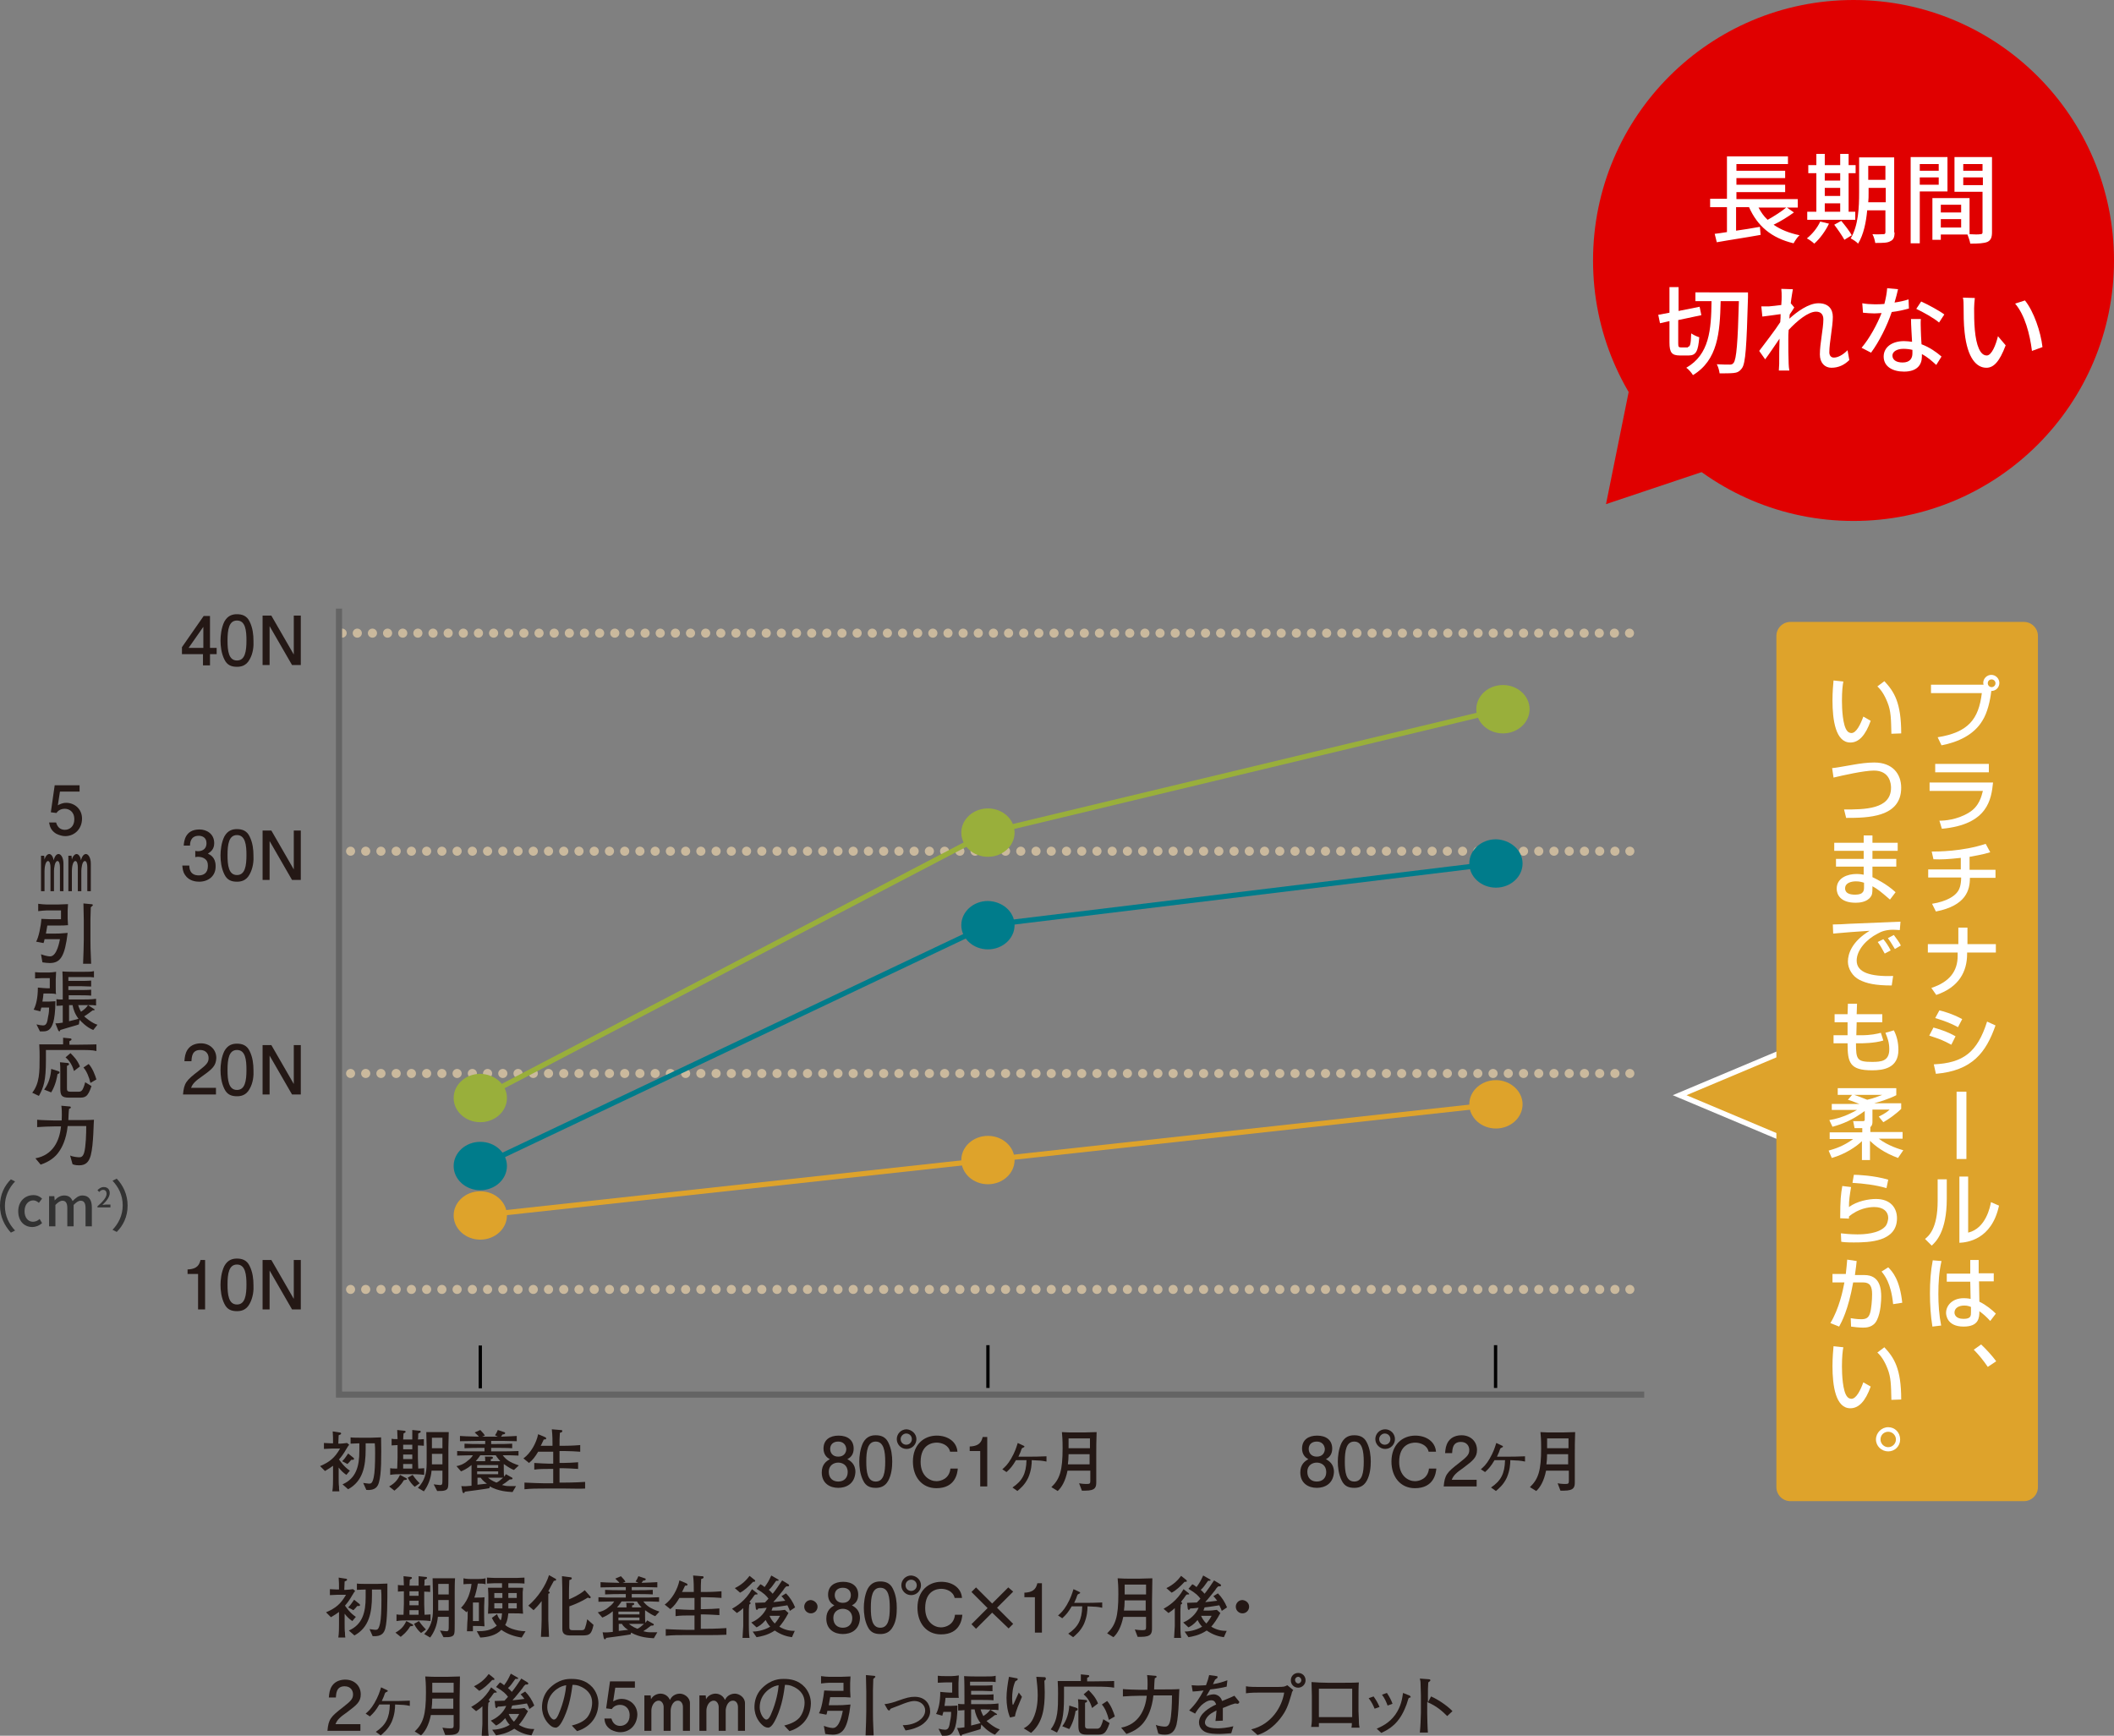 <?xml version="1.0" encoding="utf-8"?>
<!-- Generator: Adobe Illustrator 24.2.3, SVG Export Plug-In . SVG Version: 6.00 Build 0)  -->
<svg version="1.1" id="レイヤー_1" xmlns="http://www.w3.org/2000/svg" xmlns:xlink="http://www.w3.org/1999/xlink" x="0px"
	 y="0px" width="603px" height="495.1px" viewBox="0 0 603 495.1" style="enable-background:new 0 0 603 495.1;"
	 xml:space="preserve">
<rect x="0" y="0" width="603" height="495.1" fill="#808080" stroke="none"/>
<style type="text/css">
	.st0{fill:none;stroke:#CAB99D;stroke-width:2.581;stroke-linecap:round;stroke-linejoin:round;}
	
		.st1{fill:none;stroke:#CAB99D;stroke-width:2.581;stroke-linecap:round;stroke-linejoin:round;stroke-dasharray:2.947680e-02,4.316;}
	.st2{fill:none;stroke:#000000;stroke-width:0.941;stroke-linejoin:round;stroke-miterlimit:10;}
	.st3{fill:none;stroke:#DEA32B;stroke-width:1.469;stroke-miterlimit:10;}
	.st4{fill:none;stroke:#99AF3B;stroke-width:1.469;stroke-miterlimit:10;}
	.st5{fill:none;stroke:#007C8B;stroke-width:1.469;stroke-miterlimit:10;}
	
		.st6{fill:none;stroke:#CAB99D;stroke-width:2.581;stroke-linecap:round;stroke-linejoin:round;stroke-dasharray:2.930744e-02,4.291;}
	.st7{fill:#DEA32B;}
	.st8{fill:#007C8B;}
	.st9{fill:#99AF3B;}
	.st10{fill:none;stroke:#646464;stroke-width:1.75;stroke-miterlimit:8;}
	.st11{fill:#DEA32B;stroke:#FFFFFF;stroke-width:1.518;stroke-miterlimit:10;}
	.st12{fill:#FFFFFF;}
	.st13{fill:#323232;}
	.st14{fill:#241815;}
	.st15{fill:#E00000;}
</style>
<g>
	<g>
		<line class="st0" x1="100" y1="367.8" x2="100" y2="367.8"/>
		<line class="st1" x1="104.3" y1="367.8" x2="462.8" y2="367.8"/>
		<line class="st0" x1="464.9" y1="367.8" x2="464.9" y2="367.8"/>
	</g>
</g>
<g>
	<g>
		<line class="st0" x1="100" y1="306.2" x2="100" y2="306.2"/>
		<line class="st1" x1="104.3" y1="306.2" x2="462.8" y2="306.2"/>
		<line class="st0" x1="464.9" y1="306.2" x2="464.9" y2="306.2"/>
	</g>
</g>
<g>
	<g>
		<line class="st0" x1="100" y1="242.8" x2="100" y2="242.8"/>
		<line class="st1" x1="104.3" y1="242.8" x2="462.8" y2="242.8"/>
		<line class="st0" x1="464.9" y1="242.8" x2="464.9" y2="242.8"/>
	</g>
</g>
<line class="st2" x1="137" y1="396" x2="137" y2="383.8"/>
<line class="st2" x1="426.6" y1="395.9" x2="426.6" y2="383.7"/>
<line class="st2" x1="281.8" y1="395.9" x2="281.8" y2="383.7"/>
<polyline class="st3" points="137,346.7 281.8,330.9 426.6,315 "/>
<polyline class="st4" points="137,313.2 281.8,237.5 428.6,202.3 "/>
<polyline class="st5" points="137,332.6 281.8,263.9 426.6,246.3 "/>
<g>
	<g>
		<line class="st0" x1="97.6" y1="180.6" x2="97.6" y2="180.6"/>
		<line class="st6" x1="101.9" y1="180.6" x2="462.7" y2="180.6"/>
		<line class="st0" x1="464.8" y1="180.6" x2="464.8" y2="180.6"/>
	</g>
</g>
<path class="st7" d="M289.4,330.9c0,3.8-3.4,6.9-7.6,6.9c-4.2,0-7.6-3.1-7.6-6.9c0-3.8,3.4-6.9,7.6-6.9
	C286,324,289.4,327.1,289.4,330.9z"/>
<path class="st7" d="M434.3,315c0,3.8-3.4,6.9-7.6,6.9c-4.2,0-7.6-3.1-7.6-6.9c0-3.8,3.4-6.9,7.6-6.9
	C430.8,308.1,434.3,311.2,434.3,315z"/>
<path class="st7" d="M144.6,346.7c0,3.8-3.4,6.9-7.6,6.9c-4.2,0-7.6-3.1-7.6-6.9c0-3.8,3.4-6.9,7.6-6.9
	C141.2,339.8,144.6,342.9,144.6,346.7z"/>
<path class="st8" d="M144.6,332.6c0,3.8-3.4,6.9-7.6,6.9c-4.2,0-7.6-3.1-7.6-6.9c0-3.8,3.4-6.9,7.6-6.9
	C141.2,325.7,144.6,328.8,144.6,332.6z"/>
<path class="st8" d="M289.4,263.9c0,3.8-3.4,6.9-7.6,6.9c-4.2,0-7.6-3.1-7.6-6.9c0-3.8,3.4-6.9,7.6-6.9
	C286,257.1,289.4,260.1,289.4,263.9z"/>
<path class="st8" d="M434.3,246.3c0,3.8-3.4,6.9-7.6,6.9c-4.2,0-7.6-3.1-7.6-6.9c0-3.8,3.4-6.9,7.6-6.9
	C430.8,239.5,434.3,242.5,434.3,246.3z"/>
<path class="st9" d="M289.4,237.5c0,3.8-3.4,6.9-7.6,6.9c-4.2,0-7.6-3.1-7.6-6.9c0-3.8,3.4-6.9,7.6-6.9
	C286,230.6,289.4,233.7,289.4,237.5z"/>
<path class="st9" d="M436.3,202.3c0,3.8-3.4,6.9-7.6,6.9c-4.2,0-7.6-3.1-7.6-6.9c0-3.8,3.4-6.9,7.6-6.9
	C432.9,195.4,436.3,198.5,436.3,202.3z"/>
<path class="st9" d="M144.6,313.2c0,3.8-3.4,6.9-7.6,6.9c-4.2,0-7.6-3.1-7.6-6.9c0-3.8,3.4-6.9,7.6-6.9
	C141.2,306.4,144.6,309.4,144.6,313.2z"/>
<polyline class="st10" points="469,397.8 96.7,397.8 96.7,173.6 "/>
<g>
	<polygon class="st11" points="508.1,324.6 479.1,312.4 508.1,300.2 	"/>
	<g>
		<path class="st7" d="M577.3,177.4c2.2,0,4,1.8,4,4v242.8c0,2.2-1.8,4-4,4h-66.6c-2.2,0-4-1.8-4-4V181.4c0-2.2,1.8-4,4-4H577.3z"/>
	</g>
</g>
<g>
	<path class="st12" d="M552.7,210.3c8.7-1.4,11.7-5.1,12.6-12.6h-14.5v-2.4h15c0-0.1-0.1-0.2-0.1-0.5c0-1.3,1.1-2.3,2.3-2.3
		c1.3,0,2.3,1.1,2.3,2.3c0,1.2-0.9,2.3-2.3,2.3c-0.3,2.7-1.1,6.2-2.5,8.4c-2.4,4.1-7,6.2-11.7,7.1L552.7,210.3z M567,194.9
		c0,0.6,0.5,1.1,1.1,1.1c0.6,0,1.1-0.5,1.1-1.1s-0.5-1.1-1.1-1.1C567.4,193.8,567,194.3,567,194.9z"/>
	<path class="st12" d="M568.5,223.2c-0.5,4.7-1.4,12-14.6,13.2l-0.7-2.3c1.3,0,5-0.2,8.4-2.3c3-1.8,3.6-4.7,4-6.2h-15.2v-2.4H568.5z
		 M567.3,217.9v2.4H552v-2.4H567.3z"/>
	<path class="st12" d="M561.9,248.1h7.3v2.3h-7.3c0,3.4-1,7.9-9.7,9.6l-1.1-2.2c4.4-0.7,6.4-2.3,7.1-3.2c0.7-0.8,1.2-2.1,1.2-4.3
		H550v-2.3h9.3v-3.3c-3.7,0.4-5.5,0.5-7.8,0.4l-0.5-2.2c1.5,0,8.8,0,15.4-2.2l1.3,2.4c-2.2,0.7-4.9,1.1-5.9,1.3V248.1z"/>
	<path class="st12" d="M558.6,269.3v-4.7h2.6v4.7h8.1v2.4h-8.2v0.4c0,5-2.3,9.5-8.8,11.7l-1.4-2c5.2-1.7,7.5-4.8,7.5-9.1v-1h-8.5
		v-2.4H558.6z"/>
	<path class="st12" d="M556.6,298c-2.9-1.5-3-1.5-6.3-2.6l1.2-2.3c1.1,0.3,3.9,1.1,6.3,2.5L556.6,298z M551.6,303.6
		c8.4-0.4,12.4-3.4,15.2-12.2l2.4,1.1c-2.7,7.7-6.6,12.9-17,13.8L551.6,303.6z M558.5,293c-2.7-1.5-5.8-2.4-6.5-2.6l1.2-2.2
		c0.8,0.2,3.6,0.9,6.5,2.5L558.5,293z"/>
	<path class="st12" d="M560.9,330.6h-2.8v-19.2h2.8V330.6z"/>
	<path class="st12" d="M555.3,342c0,9.4-3.2,12.3-4.3,13.3l-1.9-1.9c1-0.8,3.6-2.9,3.6-10.8v-6.2h2.6V342z M561.4,351.6
		c5.1-1.2,6.3-7.5,6.5-8.7l2.3,1c-2.1,9.8-9.2,10.5-11.3,10.6v-18.9h2.5V351.6z"/>
	<path class="st12" d="M553.8,359.7c-0.7,3-0.9,6.2-0.9,9.4c0,3,0.2,6,0.8,9l-2.5,0.3c-0.5-3.1-0.7-6.3-0.7-9.5
		c0-3.2,0.2-6.3,0.8-9.4L553.8,359.7z M562,363.2v-3.8h2.4v3.8h4.3v2.3h-4.2l0.1,5.8c1.9,0.9,3.7,2.4,4.7,3.4l-1.6,2.1
		c-1.2-1.3-1.9-1.9-3.1-2.8c0,1.8-0.1,4.4-4.5,4.4c-4.8,0-5-3.4-5-3.9c0-2.2,1.9-4.2,5-4.2c0.2,0,1.1,0,2,0.2l-0.1-4.9h-6.7v-2.3
		H562z M562.2,372.8c-0.5-0.2-1-0.4-1.9-0.4c-1.7,0-2.8,0.8-2.8,2c0,0.4,0.2,1.8,2.6,1.8c2.1,0,2.1-0.9,2.1-1.9V372.8z"/>
	<path class="st12" d="M567,389.9c-1.3-1.9-2.6-3.5-4-4.9l2.1-1.5c1.5,1.4,3.3,3.4,4.3,4.8L567,389.9z"/>
	<path class="st12" d="M525.8,194.4c-0.2,1-0.4,2.7-0.4,5.5c0,2.2,0.2,7.1,1.5,8.6c0.2,0.3,0.7,0.6,1.2,0.6c1.4,0,2.6-2.5,3.4-4.7
		l2.1,1.2c-1.5,4.2-3.4,6.2-5.8,6.2c-4.2,0-5.1-6.4-5.1-12c0-2.5,0.2-4.6,0.3-5.7L525.8,194.4z M539.5,209.3
		c-0.1-4.2-0.1-6.4-1.1-8.9c-0.9-2.3-1.9-3.7-2.9-4.6l2-1.5c2.8,3,4.8,6.1,4.8,14.9L539.5,209.3z"/>
	<path class="st12" d="M526,230.9c5.8,0,13.4,0,13.4-6.2c0-1.1-0.3-4.9-4.9-4.9c-2.8,0-9,1.4-11.5,2l-0.4-2.7c1.1-0.1,1.6-0.2,6.2-1
		c1.7-0.3,3.9-0.6,5.8-0.6c5.3,0,7.7,3.3,7.7,7.2c0,8.5-9.6,8.6-15.7,8.6L526,230.9z"/>
	<path class="st12" d="M531.6,240.4v-2.1h2.5v2.1h7.2v2.3h-7.2v2.3h6.8v2.2h-6.8v3c0.8,0.4,3.9,1.8,6.6,4.3l-1.6,2.1
		c-2.9-2.5-3.4-2.9-5-3.8v0.4c0,1.6-0.1,2.1-0.5,2.6c-1.1,1.6-3.4,1.7-4.3,1.7c-4.5,0-5.4-2.5-5.4-4c0-3.1,3.1-4.2,5.6-4.2
		c1,0,1.6,0.1,2.1,0.2v-2.3h-7.9V245h7.9v-2.3h-8.4v-2.3H531.6z M531.7,251.8c-0.6-0.2-1.3-0.4-2.3-0.4c-1.3,0-3.1,0.4-3.1,2
		c0,1.5,1.5,1.8,2.9,1.8c2.5,0,2.5-1.3,2.5-2.2V251.8z"/>
	<path class="st12" d="M541.9,265.3c-0.5,0-1-0.1-1.9-0.1c-2,0-3.4,0.5-4.4,1.1c-3.2,1.6-6,4.7-6,7.7c0,3.4,3.9,4.6,10.4,4.4
		l-0.4,2.7c-4.8,0-7.2-0.6-9.2-1.6c-2-1-3.3-3.2-3.3-5.2c0-2.3,1.2-5.8,6.2-8.8c-3.5,0.2-7,0.5-10.4,0.8l-0.1-2.6
		c1.5,0,3.2-0.1,4.8-0.2c1.9-0.1,12.2-0.5,14.5-0.6L541.9,265.3z M537.6,272c-0.9-1.7-1.4-2.5-2-3.3l1.6-0.8
		c0.6,0.7,1.4,1.8,2.1,3.2L537.6,272z M540.5,270.7c-1.2-2-1.4-2.3-2-3.1l1.7-0.9c0.7,0.9,1.7,2.3,2,3L540.5,270.7z"/>
	<path class="st12" d="M527.1,286.3h2.6l-0.1,3h7.3v2.3h-7.3l-0.1,3.7h1.4c2.7,0,4.5-0.4,5.6-0.7l0.7,2.2c-2.5,0.8-6.3,0.8-6.7,0.8
		h-1.1c0,4.6,0.3,5.3,4.6,5.3c2.6,0,4.9-0.2,4.9-3.6c0-2-0.5-3.2-1.1-4.7l2.4-0.7c0.9,1.7,1.3,3.6,1.3,5.6c0,5.2-4.3,5.8-7.5,5.8
		c-6.4,0-7-2.2-7-7.7h-4v-2.3h4l0-3.7h-3.7v-2.3h3.7L527.1,286.3z"/>
	<path class="st12" d="M528.3,312.3h-4.1v-1.9h16.7v2c-1.9,1-4.8,1.9-6.3,2.3l0,0h7.7v1.6c-1.5,1.5-3.8,3.1-5.1,3.8l-1.3-1.6
		c1.9-0.9,2.7-1.6,3.1-2h-4.9v3.6c0,0.6-0.2,1.1-0.6,1.4v1.4h9.2v1.9h-6.8c2.6,2,5.9,3,7,3.3l-1.5,2.2c-4.1-1.5-6.6-3.5-8-4.9v5.5
		h-2.3v-5.4c-1.5,1.5-4.7,3.7-8.6,4.8l-0.9-2.1c1.8-0.5,4.3-1.3,7-3.3h-6.7v-1.9h9.3v-1.2H529l-0.4-2h2.8c0.3,0,0.5-0.1,0.5-0.4
		v-2.5c-3.4,2.5-6.2,3.7-9.2,4.5l-0.9-1.9c3.9-0.6,7-2.4,7.9-2.9h-7.2v-1.7h7.9c-2.3-0.9-2.6-1-3.3-1.2L528.3,312.3z M528.9,312.3
		c1.2,0.4,1.7,0.6,3.7,1.4c1.9-0.4,3.5-1.1,4.3-1.4H528.9z"/>
	<path class="st12" d="M528,338.6c-0.4,2.5-0.6,3.6-0.6,5.7c2.3-1.7,5.6-2.3,7.7-2.3c4.1,0,6,2.5,6,5.5c0,6.7-7.9,6.9-12.3,6.9
		c-2.2,0-3.1-0.1-3.6-0.2l-0.1-2.4c0.8,0.1,2.8,0.3,4.7,0.3c1.9,0,6-0.2,7.9-2.2c0.7-0.7,0.9-2.1,0.9-2.5c0-1.8-1.4-3.1-4-3.1
		c-1.5,0-4.5,0.4-7.2,2.7c0,0.2,0,0.4,0,0.6l-2.5-0.1c0-5.3,0.2-6.9,0.6-9.2L528,338.6z M538.1,338.9c-3.1-0.9-6.4-1.3-9.7-1.5
		l0.4-2.3c1.1,0,5.8,0.2,9.8,1.4L538.1,338.9z"/>
	<path class="st12" d="M529.6,359.7c-0.1,1-0.2,1.9-0.5,4h2.7c4.5,0,4.8,4,4.8,6.2c0,0.9-0.1,4.4-1.2,6.6c-1,2.2-3.2,2.2-4,2.2
		c-1.2,0-2.7-0.2-3.4-0.3l-0.1-2.4c0.6,0.1,1.7,0.3,3,0.3c1.4,0,2.1-0.4,2.5-1.7c0.4-1.2,0.6-3.9,0.6-5.4c0-2.3-0.6-3.4-2.6-3.4
		l-2.8,0c-1.4,7.9-3.3,11.3-4,12.6l-2.5-1c2.5-4.1,3.6-9.4,4-11.6l-3.4,0v-2.4h3.8c0.2-1.7,0.3-2.9,0.4-4.1L529.6,359.7z M540,372
		c-0.6-6.1-2.5-8.3-3.3-9.3l1.9-1.2c1.2,1.2,3.3,3.5,4,10.1L540,372z"/>
	<path class="st12" d="M525.8,384.3c-0.2,1-0.4,2.7-0.4,5.5c0,2.2,0.2,7.1,1.5,8.6c0.2,0.3,0.7,0.6,1.2,0.6c1.4,0,2.6-2.5,3.4-4.7
		l2.1,1.2c-1.5,4.2-3.4,6.2-5.8,6.2c-4.2,0-5.1-6.4-5.1-12c0-2.5,0.2-4.6,0.3-5.7L525.8,384.3z M539.5,399.3
		c-0.1-4.2-0.1-6.4-1.1-8.9c-0.9-2.3-1.9-3.7-2.9-4.6l2-1.5c2.8,3,4.8,6.1,4.8,14.9L539.5,399.3z"/>
	<path class="st12" d="M542,410.6c0,1.9-1.5,3.4-3.4,3.4c-1.9,0-3.5-1.5-3.5-3.4c0-1.9,1.6-3.5,3.5-3.5
		C540.5,407.1,542,408.6,542,410.6z M536.4,410.6c0,1.2,1,2.2,2.2,2.2c1.2,0,2.2-1,2.2-2.2c0-1.2-1-2.2-2.2-2.2
		C537.4,408.4,536.4,409.3,536.4,410.6z"/>
</g>
<g>
	<g>
		<path class="st13" d="M0,343.9c0-3.2,1.3-5.7,3.1-7.5l1.2,0.6c-1.7,1.8-2.9,4.1-2.9,7c0,2.9,1.2,5.2,2.9,7l-1.2,0.6
			C1.3,349.6,0,347.1,0,343.9z"/>
		<path class="st13" d="M5.2,345.5c0-2.9,2-4.6,4.3-4.6c1.1,0,1.9,0.4,2.5,1l-0.9,1.2c-0.5-0.4-1-0.7-1.6-0.7
			c-1.4,0-2.5,1.2-2.5,3.1c0,1.8,1,3,2.4,3c0.7,0,1.4-0.3,1.9-0.8l0.7,1.2c-0.8,0.7-1.8,1.1-2.8,1.1C7,350,5.2,348.4,5.2,345.5z"/>
		<path class="st13" d="M14,341.2h1.5l0.1,1.2h0c0.7-0.8,1.6-1.4,2.7-1.4c1.3,0,2,0.6,2.4,1.6c0.9-0.9,1.7-1.6,2.8-1.6
			c1.8,0,2.7,1.2,2.7,3.4v5.4h-1.8v-5.2c0-1.5-0.5-2.1-1.4-2.1c-0.6,0-1.2,0.4-2,1.2v6.1h-1.8v-5.2c0-1.5-0.5-2.1-1.4-2.1
			c-0.6,0-1.2,0.4-2,1.2v6.1H14V341.2z"/>
		<path class="st13" d="M27.8,344.1c1.7-1.5,2.6-2.6,2.6-3.6c0-0.6-0.3-1.1-1-1.1c-0.5,0-0.8,0.3-1.1,0.6l-0.5-0.5
			c0.5-0.5,1-0.9,1.8-0.9c1.1,0,1.7,0.7,1.7,1.7c0,1.1-0.9,2.3-2.1,3.4c0.3,0,0.7-0.1,0.9-0.1h1.4v0.8h-3.7V344.1z"/>
		<path class="st13" d="M36.4,343.9c0,3.2-1.3,5.7-3.1,7.5l-1.2-0.6c1.7-1.8,2.9-4.1,2.9-7c0-2.9-1.2-5.2-2.9-7l1.2-0.6
			C35.1,338.1,36.4,340.7,36.4,343.9z"/>
	</g>
</g>
<g>
	<path class="st14" d="M18.6,238.5c-0.7,0-1.6-0.2-2.6-0.7c-1.6-1-1.8-2.2-2-3.2h2c0.5,1.8,1.7,2.1,2.5,2.1c1.3,0,2.7-0.9,2.7-3
		c0-2.3-1.6-3-2.7-3c-0.3,0-1.6,0-2.4,1.2l-1.6-0.2l1.1-7.7h7.1v1.8h-5.6l-0.6,3.9c0.6-0.3,1.3-0.7,2.4-0.7c2.3,0,4.5,1.7,4.5,4.5
		C23.4,236.4,21.3,238.5,18.6,238.5z"/>
	<path class="st14" d="M17.1,254.2v-6.8c0-0.9-0.2-1.8-0.7-1.8c-0.8,0-1,2.2-1,2.8v5.8h-1v-6.8c0-0.8-0.2-1.8-0.7-1.8
		c-0.7,0-1,1.7-1,2.8v5.8h-1v-10.1h0.9l0.1,1.1c0.3-1.2,1-1.6,1.3-1.6c0.1,0,1,0,1.3,1.8c0.4-1.6,1.1-1.8,1.4-1.8
		c0.7,0,1.4,1.1,1.4,2.7v7.9H17.1z"/>
	<path class="st14" d="M24.9,254.2v-6.8c0-0.9-0.2-1.8-0.7-1.8c-0.8,0-1,2.2-1,2.8v5.8h-1v-6.8c0-0.8-0.2-1.8-0.7-1.8
		c-0.7,0-1,1.7-1,2.8v5.8h-1v-10.1h0.9l0.1,1.1c0.3-1.2,1-1.6,1.3-1.6c0.1,0,1,0,1.3,1.8c0.4-1.6,1.1-1.8,1.4-1.8
		c0.7,0,1.4,1.1,1.4,2.7v7.9H24.9z"/>
	<path class="st14" d="M16.6,264h-3.1c-0.1,0.7-0.2,1-0.4,2.3h2.5c1,0,1.6,0,3.7-0.2c-0.8,6.6-2,8.6-5.1,8.6c-0.5,0-1.5-0.1-2.1-0.2
		l-0.4-2.3c1.6,0.6,2.5,0.6,2.6,0.6c2,0,2.7-4.5,2.8-4.9h-4.4c0,0.2-0.2,1-0.3,1.1l-2.1-0.4c0.7-1.1,1.4-4.5,1.5-6.5
		c0.3,0,2,0.1,2.5,0.1h3.1v-2.5h-4.2c-0.5,0-1.4,0.1-2.3,0.2v-2.1c0.7,0.1,1.7,0.2,2.3,0.2h3.5c0.6,0,2.3-0.1,2.7-0.1
		c0,0.6-0.1,1.2-0.1,1.8v2.3c0,0.4,0.1,1.6,0.1,1.9C18.6,264,17.6,264,16.6,264z M25.9,258.8c0,0.7-0.1,2.5-0.1,3.3v6
		c0,1.6,0,2.6,0.2,6.8h-2.3c0.1-3.2,0.2-4.6,0.2-6.9v-5.6c0-1.3-0.1-3.4-0.1-4.7l2.1,0.2c0.4,0,0.6,0.1,0.6,0.3
		C26.4,258.3,26.4,258.4,25.9,258.8z"/>
	<path class="st14" d="M14.1,283.4h-1.7c0,0.4-0.2,1.7-0.3,2.3h1.7c0.8,0,1.4-0.1,2-0.1c0,3-0.3,4.9-0.6,6c-0.7,2.3-1.7,2.6-3,2.6
		c-0.2,0-0.4,0-0.8,0l-1-2c0.8,0.2,1.5,0.3,1.9,0.3c1,0,1.2-1,1.4-2.4c0.3-1.3,0.3-2.1,0.3-2.7h-2.2c-0.2,0.7-0.3,0.9-0.3,1.1
		l-1.9-0.5c0.7-1.3,1.2-3.4,1.2-6.3c1.4,0.1,1.8,0.2,2.6,0.2h0.8v-2.9h-1.8c-0.1,0-0.6,0-2.4,0.1v-1.8c0.7,0.1,1.5,0.1,2,0.1h2
		c0.6,0,1.3-0.1,2-0.2c0,0.7-0.1,1.6-0.1,2.1v2.2c0,1.3,0,1.7,0.1,2.1C15.6,283.4,14.8,283.4,14.1,283.4z M26.6,293.8
		c-2-0.8-3.5-2.5-3.9-2.9l-0.2,1.3c-0.3,0.1-0.5,0.2-0.9,0.3c-1.5,0.4-3,0.9-4.4,1.3c0,0.1-0.1,0.4-0.3,0.4c-0.1,0-0.2-0.2-0.3-0.3
		l-0.8-2c0.6,0,0.9,0,2.1-0.2v-4.9c-1.1,0.1-1.2,0.1-1.8,0.1V285c0.5,0.1,0.7,0.1,1.8,0.1v-2.2c0-1.5,0-4.4-0.1-5.8
		c1.1,0.1,3.4,0.1,3.4,0.1h2.7c1.4,0,2.2,0,2.9-0.2v1.8c-0.3,0-0.6-0.1-1-0.1c-0.3,0-1.9,0-2.3,0h-4v1.1h3.5c0.3,0,2,0,3-0.1v1.7
		c-0.4,0-2.5-0.1-3-0.1h-3.5v1.1h3.5c0.8,0,2.1,0,3-0.1v1.7c-0.8-0.1-2.7-0.1-3.1-0.1h-3.3v1.2h4c0.6,0,2.5,0,3.8-0.2v1.9
		c-0.8-0.1-0.9-0.1-2.3-0.1l1.7,1.1c0.1,0.1,0.2,0.1,0.2,0.2c0,0.2-0.3,0.2-0.6,0.2c-0.8,0.6-1.5,1.2-2.4,1.7c0.3,0.3,2.3,2,3.8,2.4
		L26.6,293.8z M20.7,286.7h-1v4.6c2.1-0.5,2.3-0.6,2.7-0.7C21.4,289.3,20.9,287.9,20.7,286.7z M23.7,286.7h-1.4
		c0.1,0.3,0.3,1,0.8,1.9c1.2-0.8,1.7-1.4,2-1.9C25,286.7,23.8,286.7,23.7,286.7z"/>
	<path class="st14" d="M21.6,299.5h-8.5v3c0,5.6-0.6,7.6-2,10.1l-1.9-0.9c2.1-2.7,2.1-5.9,2.1-10.2c0-1.4,0-1.6-0.1-3.6
		c1.5,0,1.8,0,5.3,0H18c0-0.1,0-1.1,0-1.9l2,0.2c0.1,0,0.4,0,0.4,0.3c0,0.2-0.2,0.3-0.6,0.5c0,0.3,0,0.4,0,1h1.8
		c3.6,0,4.8-0.1,5.9-0.1v1.9C26.3,299.5,25,299.5,21.6,299.5z M16.4,306.4c-0.1,0.7-0.5,3.1-1.8,5.2l-2-0.8c1.3-1.7,1.9-3.9,2-5.9
		l1.9,0.6c0.3,0.1,0.5,0.2,0.5,0.4C17,306.2,16.6,306.3,16.4,306.4z M22.4,313.1h-2.7c-2.2,0-2.5-0.7-2.5-2.7v-4.6
		c0-1.3,0-1.9-0.1-2.8l2.1,0.2c0.2,0,0.5,0.1,0.5,0.3c0,0.3-0.4,0.5-0.6,0.5v6.3c0,0.7,0,1.1,1,1.1h2.4c0.7,0,0.9-0.4,1.1-0.7
		c0.4-0.8,0.6-1.6,0.7-2l1.8,1.1C25,313.1,24.2,313.1,22.4,313.1z M21.1,305.5c-0.6-2.1-1.6-3.2-2.4-3.9l1.4-1.2
		c0.9,0.9,2,2,2.7,3.8L21.1,305.5z M25.8,308.9c-0.4-1.7-1.1-3.4-2-4.4l1.5-1c1.1,1.2,1.8,3.1,2.2,4.4L25.8,308.9z"/>
	<path class="st14" d="M25.9,329.5c-0.5,1.9-1.4,2.9-3.3,2.9c-0.4,0-1.1,0-1.9-0.3l-0.7-2.5c0.8,0.4,2.3,0.5,2.5,0.5
		c0.5,0,1.1,0,1.5-1.3c0.5-1.7,0.6-5.5,0.6-7.6h-5.3c-0.4,3.9-1.7,6.2-2.4,7.2c-1.1,1.7-2.9,3-5.3,3.8l-1.5-1.8c5-0.9,6.9-5,7.3-9.1
		h-1.9c-1.4,0-3.6,0.1-4.9,0.2v-2.1c0.7,0.1,4.3,0.2,4.7,0.2h2.3c0.1-2.3,0-3.5-0.1-4.2l2.2,0.2c0.4,0,0.5,0.1,0.5,0.3
		c0,0.2-0.1,0.2-0.5,0.4c-0.1,0.5-0.2,2.8-0.2,3.2h1.7c2.2,0,4.3,0,5.6-0.1C26.7,319.9,26.7,326.5,25.9,329.5z"/>
</g>
<g>
	<path class="st14" d="M59.9,186.6v3.2h-2v-3.2h-6v-2l6.2-8.9h1.8v9.1h1.9v1.8H59.9z M58,178.8l-4.2,6H58V178.8z"/>
	<path class="st14" d="M71.2,188.1c-1,1.9-2.6,2.1-3.6,2.1c-1.5,0-2.8-0.4-3.6-2.1c-0.9-1.8-1.1-3.9-1.1-5.4c0-1.3,0.2-3.6,1.1-5.4
		c1-1.8,2.4-2.1,3.6-2.1c1.4,0,2.8,0.4,3.6,2.1c0.9,1.8,1.1,3.8,1.1,5.4C72.4,184.3,72.2,186.4,71.2,188.1z M67.6,177
		c-2.3,0-2.7,2.6-2.7,5.7c0,2.9,0.3,5.7,2.7,5.7c2.3,0,2.7-2.6,2.7-5.7C70.3,179.8,70,177,67.6,177z"/>
	<path class="st14" d="M83.3,189.7l-6.4-11.1v11.1h-2v-14.1h2.5l6.4,11.1v-11.1h2v14.1H83.3z"/>
	<path class="st14" d="M56.8,251.5c-0.9,0-2.9-0.2-4-1.9c-0.7-1-0.7-1.9-0.8-2.7h2c0,0.7,0.1,2.8,2.7,2.8c1.3,0,2.6-0.6,2.6-2.7
		c0-1.1-0.3-1.5-0.6-1.8c-0.7-0.7-1.7-0.8-2.2-0.8c-0.2,0-0.5,0-0.8,0.1v-1.8c0.3,0.1,0.7,0.1,0.8,0.1c0.6,0,2.4-0.2,2.4-2.3
		c0-1.6-1.2-2.1-2.2-2.1c-2.4,0-2.5,2.1-2.5,2.8h-1.8c0.1-1.1,0.3-4.6,4.5-4.6c2,0,4.2,1.2,4.2,3.9c0,1.7-0.9,2.4-1.8,3
		c0.6,0.3,2.2,1,2.2,3.5C61.6,249.9,59.4,251.5,56.8,251.5z"/>
	<path class="st14" d="M71.2,249.4c-1,1.9-2.6,2.1-3.6,2.1c-1.5,0-2.8-0.4-3.6-2.1c-0.9-1.8-1.1-3.9-1.1-5.4c0-1.3,0.2-3.6,1.1-5.4
		c1-1.8,2.4-2.1,3.6-2.1c1.4,0,2.8,0.4,3.6,2.1c0.9,1.8,1.1,3.8,1.1,5.4C72.4,245.5,72.2,247.6,71.2,249.4z M67.6,238.2
		c-2.3,0-2.7,2.6-2.7,5.7c0,2.9,0.3,5.7,2.7,5.7c2.3,0,2.7-2.6,2.7-5.7C70.3,241.1,70,238.2,67.6,238.2z"/>
	<path class="st14" d="M83.3,251l-6.4-11.1V251h-2v-14.1h2.5l6.4,11.1v-11.1h2V251H83.3z"/>
	<path class="st14" d="M57.8,306.9c-2,1.4-2.8,2.1-3.3,3.4h7.1v1.9h-9.4c0.3-3.3,0.9-4,4.4-6.7c2.3-1.8,2.9-2.4,2.9-3.7
		c0-1.1-0.7-2.3-2.4-2.3c-2.4,0-2.4,2.1-2.5,3.2h-2c0.1-1.2,0.2-2.2,0.9-3.3c1-1.5,2.7-1.8,3.8-1.8c2.5,0,4.4,1.7,4.4,4.2
		C61.6,304,60.6,304.9,57.8,306.9z"/>
	<path class="st14" d="M71.2,310.6c-1,1.9-2.6,2.1-3.6,2.1c-1.5,0-2.8-0.4-3.6-2.1c-0.9-1.8-1.1-3.9-1.1-5.4c0-1.3,0.2-3.6,1.1-5.4
		c1-1.8,2.4-2.1,3.6-2.1c1.4,0,2.8,0.4,3.6,2.1c0.9,1.8,1.1,3.8,1.1,5.4C72.4,306.8,72.2,308.9,71.2,310.6z M67.6,299.5
		c-2.3,0-2.7,2.6-2.7,5.7c0,2.9,0.3,5.7,2.7,5.7c2.3,0,2.7-2.6,2.7-5.7C70.3,302.3,70,299.5,67.6,299.5z"/>
	<path class="st14" d="M83.3,312.2l-6.4-11.1v11.1h-2v-14.1h2.5l6.4,11.1v-11.1h2v14.1H83.3z"/>
	<path class="st14" d="M56.5,373.5v-10.1h-3v-1.3c3-0.1,3.4-1.6,3.7-2.7h1.3v14.1H56.5z"/>
	<path class="st14" d="M71.2,371.9c-1,1.9-2.6,2.1-3.6,2.1c-1.5,0-2.8-0.4-3.6-2.1c-0.9-1.8-1.1-3.9-1.1-5.4c0-1.3,0.2-3.6,1.1-5.4
		c1-1.8,2.4-2.1,3.6-2.1c1.4,0,2.8,0.4,3.6,2.1c0.9,1.8,1.1,3.8,1.1,5.4C72.4,368,72.2,370.1,71.2,371.9z M67.6,360.7
		c-2.3,0-2.7,2.6-2.7,5.7c0,2.9,0.3,5.7,2.7,5.7c2.3,0,2.7-2.6,2.7-5.7C70.3,363.6,70,360.7,67.6,360.7z"/>
	<path class="st14" d="M83.3,373.5l-6.4-11.1v11.1h-2v-14.1h2.5l6.4,11.1v-11.1h2v14.1H83.3z"/>
</g>
<g>
	<path class="st14" d="M98.8,420.7c-0.9-0.6-1.5-1.2-2.2-2.1v2.9c0,0.4,0,2.2,0.1,2.5c0,0.5,0,0.8,0.1,1.4h-2c0.2-1.1,0.2-3,0.2-3.8
		v-3.5c-0.5,0.4-1.3,0.9-2.3,1.5l-1.4-1.4c2.8-1.2,4.2-2.4,5.7-5h-2.4c-0.3,0-1.9,0.1-2.2,0.1v-1.7c0.3,0,1.7,0.1,2,0.1H95
		c0-1.7,0-1.8-0.1-3.4l1.9,0.3c0.3,0,0.5,0.1,0.5,0.3c0,0.3-0.5,0.4-0.7,0.5c0,0.4-0.1,2-0.1,2.4h0.4c0.4,0,1.3-0.1,2.1-0.2l0.6,0.5
		c-0.3,0.3-1.2,1.9-1.4,2.2c-0.7,1.1-1.4,1.9-1.5,2c0.3,0.4,1.4,2.1,3.1,3.2L98.8,420.7z M100.6,416.4h-0.4
		c-0.4,0.5-0.5,0.6-1.1,1.2l-1.5-0.8c0.2-0.2,0.6-0.6,0.8-0.9c0.7-1,0.8-1.1,0.9-1.3l1.5,1.2c0.1,0.1,0.2,0.2,0.2,0.3
		C101,416.4,100.7,416.4,100.6,416.4z M108.1,422.8c-0.3,1.1-0.9,2.4-3.6,2.2l-0.9-2c0.3,0,1.3,0.2,1.6,0.2c0.6,0,1,0,1.4-1.8
		c0.3-1.4,0.4-3.6,0.4-6.9c0-1.3,0-1.9-0.1-2.8h-2.6c0,0.3,0,0.8,0,1.7c0,4.9-0.8,9.1-5,11.4l-1.6-1.4c3.9-1.7,4.8-5.2,4.8-9.5
		c0-1,0-1.7,0-2.2c-0.7,0-2.1,0.1-2.5,0.1v-1.8c0.5,0.1,2.1,0.1,2.9,0.1h2.9c0.5,0,2.5-0.1,2.9-0.1
		C108.8,415.6,108.8,420.5,108.1,422.8z"/>
	<path class="st14" d="M115.2,422.2c-1,1.7-2,2.4-2.7,3L111,424c2-1.1,2.6-2.3,3.1-3.3l1.7,0.9c0.2,0.1,0.3,0.2,0.3,0.3
		C116,422.1,116,422.1,115.2,422.2z M117.7,420.5h-3.1c-1.1,0-2.2,0-3.3,0.2v-1.9c0.5,0.1,0.7,0.1,2,0.1c0-0.3,0.1-2.8,0.1-3.1v-3.6
		c-0.7,0-1.2,0.1-1.7,0.1v-1.9c0.5,0.1,0.7,0.1,1.7,0.1c0-0.3-0.1-2.4-0.1-2.6l1.9,0.2c0.3,0,0.5,0.1,0.5,0.3c0,0.2-0.1,0.2-0.6,0.5
		c0,0.5-0.1,1.1-0.1,1.7h2.6c0-0.3,0-1.8,0-2.1c0-0.2,0-0.3,0-0.6l1.9,0.2c0.3,0,0.5,0,0.5,0.3c0,0.2-0.2,0.3-0.7,0.5
		c0,0.2,0,1.4-0.1,1.7c1,0,1.1-0.1,1.7-0.1v1.9c-0.3,0-0.8-0.1-1.7-0.1v3.6c0,0.4,0.1,2.6,0.1,3c0.9,0,1.3-0.1,1.7-0.1v1.9
		C119.6,420.5,117.8,420.5,117.7,420.5z M117.6,412.1H115v1.3h2.6V412.1z M117.6,414.9H115v1.3h2.6V414.9z M117.6,417.6H115v1.3h2.6
		V417.6z M118.3,424.1c-0.7-0.6-1.4-1.4-2-2.6l1.4-0.8c0.9,1.3,1.7,2.1,2,2.4L118.3,424.1z M127.9,412.9v8.4c0,3.1,0,3.4-0.9,3.8
		c-0.6,0.2-1,0.2-2.3,0.2l-1-1.9c1.1,0.1,1.4,0.2,1.8,0.2c0.7,0,0.7-0.2,0.7-2v-2.1h-3.1c-0.2,2.3-1,4.3-2.2,5.9l-1.7-1
		c1.9-1.9,2.5-4.2,2.5-6.9v-4.9c0-0.1-0.1-3.1-0.1-4.1c0.4,0,2.1,0,2.3,0h1.5c0,0,2.5,0,2.6,0C128,409.8,127.9,411.6,127.9,412.9z
		 M126.2,410.1h-3v3h3V410.1z M126.2,414.7h-3v3h3V414.7z"/>
	<path class="st14" d="M146.6,419.3c-0.6-0.2-1.5-0.7-2.9-1.7v1.5c0,0.5,0,1.6,0.1,2.1c0.2-0.2,0.3-0.4,0.5-0.7l1.6,0.9
		c0,0,0.3,0.1,0.3,0.3c0,0.3-0.3,0.3-0.8,0.3c-0.2,0.2-1.1,0.8-1.3,1c-0.3,0.2-0.7,0.4-0.9,0.6c0.8,0.2,1.2,0.3,2.1,0.3
		c0.8,0,1.3,0,1.9,0l-1,1.7c-1.5-0.1-3.9-0.2-6.5-1.6l-0.1,0.5c-0.3,0.1-6.8,1-7,1c-0.1,0.3-0.2,0.4-0.4,0.4c-0.2,0-0.2-0.3-0.3-0.4
		l-0.3-1.6c0.8,0.1,2,0,2.9-0.1c0-0.4,0-2.4,0-2.8v-3.1c-1.3,1.1-2.5,1.6-3,1.8l-1.3-1.5c0.6-0.1,2-0.4,3.4-1.7
		c0.2-0.1,0.9-0.7,1.3-1.4c-1.7,0-3.6,0.1-4.5,0.1v-1.3c1.5,0.1,2.8,0.1,5.7,0.1h2.1v-1H137c-0.8,0-2.9,0-4.5,0.1v-1.3
		c1.5,0.1,3,0.1,4.5,0.1h1.4v-0.9h-1.5c-1.2,0-4.4,0.1-5.7,0.1v-1.5c1.3,0.1,1.7,0.1,5.4,0.2c-0.4-0.5-0.7-0.7-1.2-1.2l1.6-0.7
		c0.8,0.8,1.1,1.2,1.3,1.6l-0.8,0.3h4.5l-0.8-0.4c0.3-0.4,0.5-0.8,0.8-1.5l1.8,0.6c0.1,0,0.3,0.1,0.3,0.3c0,0,0,0.2-0.3,0.3
		c-0.1,0-0.4,0.1-0.5,0.1c-0.1,0.2-0.3,0.5-0.4,0.6c2.7-0.1,2.8-0.1,4.5-0.2v1.5c-1.1,0-2.9-0.1-4-0.1c-0.2,0-0.9,0-1,0h-2.3v0.9
		h1.5c1.5,0,3,0,4.5-0.1v1.3c-1.4-0.1-3.5-0.1-4.5-0.1h-1.5v1h2.1c1.9,0,4,0,5.7-0.1v1.3c-2.1-0.1-2.5-0.1-4.5-0.1
		c0.9,1.2,1.9,2,4.6,2.9L146.6,419.3z M141.4,415.1H137c-0.5,0.8-0.9,1.2-1.3,1.7h2.7c0-0.6,0-1-0.1-1.3l1.8,0c0.2,0,0.5,0,0.5,0.3
		c0,0.3-0.3,0.4-0.6,0.4v0.6h2.7C142.3,416.3,141.9,415.9,141.4,415.1z M142.1,417.9h-6v0.8h6V417.9z M142.1,419.7h-6v0.8h6V419.7z
		 M137.1,421.5h-0.9c0,0.3,0,1.7,0,2c0.4,0,2.3-0.3,2.7-0.3C138.6,423,137.7,422.4,137.1,421.5z M139.2,421.5
		c0.4,0.3,0.9,0.8,2.4,1.4c0.7-0.3,1-0.6,1.9-1.4H139.2z"/>
	<path class="st14" d="M161.3,424.6h-6c-1.9,0-3.8,0-5.7,0.2v-1.9c2,0.1,4.8,0.2,5.7,0.2h2.5V419h-1.2c-1.4,0-2.8,0-4.2,0.2v-1.9
		c1.4,0.1,3.6,0.2,4.2,0.2h1.2v-3.4h-4.3c-0.9,1.5-1.5,2.3-2.6,3.2l-1.6-1.3c2.1-1.5,3.7-4.4,4.2-6.9l1.9,0.8
		c0.2,0.1,0.4,0.2,0.4,0.4c0,0.3-0.3,0.3-0.7,0.3c-0.1,0.3-0.2,0.4-0.7,1.5c-0.1,0.2-0.1,0.2-0.2,0.3h3.4c0-1.4,0-2.9-0.2-4.7
		l2.4,0.2c0.3,0,0.6,0,0.6,0.3c0,0.3-0.3,0.4-0.7,0.5c-0.1,1.2-0.1,2.3-0.1,3.7h1.5c0.3,0,2.1,0,4.4-0.2v1.9
		c-1.5-0.1-2.9-0.2-4.4-0.2h-1.5v3.4h0.9c1.5,0,2.9-0.1,4.4-0.2v1.9c-1.7-0.1-3.3-0.2-4.4-0.2h-0.9v4.1h1.4c0.4,0,2.9,0,5.9-0.2v1.9
		C165.3,424.7,163.3,424.6,161.3,424.6z"/>
</g>
<g>
	<path class="st14" d="M239.1,424.4c-2.4,0-4.7-1.3-4.7-4.4c0-2.3,1.3-3.2,2.3-3.8c-1.1-0.5-1.8-1.6-1.8-3c0-2.5,1.8-3.7,4.3-3.7
		c2.6,0,4.3,1.3,4.3,3.7c0,1.5-0.7,2.5-1.8,3c0.8,0.5,2.3,1.3,2.3,3.7C243.8,423.4,241.2,424.4,239.1,424.4z M239.1,417.2
		c-1.3,0-2.7,0.8-2.7,2.6c0,1.9,1.2,2.8,2.7,2.8c1.7,0,2.7-1.1,2.7-2.7C241.8,417.9,240.3,417.2,239.1,417.2z M239.1,411.2
		c-1.5,0-2.3,0.9-2.3,2.1c0,1.1,0.7,2.2,2.3,2.2c1.6,0,2.3-1.1,2.3-2.2C241.3,412.1,240.5,411.2,239.1,411.2z"/>
	<path class="st14" d="M253.4,422.3c-1,1.9-2.6,2.1-3.6,2.1c-1.5,0-2.8-0.4-3.6-2.1c-0.9-1.8-1.1-3.9-1.1-5.4c0-1.3,0.2-3.6,1.1-5.4
		c1-1.8,2.4-2.1,3.6-2.1c1.4,0,2.8,0.4,3.6,2.1c0.9,1.8,1.1,3.8,1.1,5.4C254.5,418.5,254.3,420.6,253.4,422.3z M249.8,411.2
		c-2.3,0-2.7,2.6-2.7,5.7c0,2.9,0.3,5.7,2.7,5.7c2.3,0,2.7-2.6,2.7-5.7C252.5,414,252.1,411.2,249.8,411.2z"/>
	<path class="st14" d="M261.4,410.5c0,1.5-1.2,2.8-2.8,2.8s-2.8-1.3-2.8-2.8s1.2-2.8,2.8-2.8C260.1,407.8,261.4,409,261.4,410.5z
		 M256.9,410.5c0,0.9,0.7,1.6,1.6,1.6c0.9,0,1.6-0.7,1.6-1.6s-0.7-1.6-1.6-1.6C257.7,408.9,256.9,409.6,256.9,410.5z M271,414.1
		c-0.4-1.9-2.4-2.6-3.8-2.6c-1.1,0-4.6,0.4-4.6,5.5c0,4,2.6,5.5,4.5,5.5c1.3,0,3.7-0.7,4-3.6h2.1c-0.1,1.2-0.6,5.6-6.1,5.6
		c-4.2,0-6.7-3.3-6.7-7.6c0-4.8,3.1-7.4,6.8-7.4c3.1,0,5.7,1.7,5.9,4.6H271z"/>
	<path class="st14" d="M279.6,424v-10.1h-3v-1.3c3-0.1,3.4-1.6,3.7-2.7h1.3V424H279.6z"/>
	<path class="st14" d="M294.3,416.5c0,1.1-0.1,2.9-1,5c-1,2.1-2.3,3.1-3.1,3.8l-1.4-1c2.8-1.9,3.9-3.9,4-7.8h-3
		c-1,1.7-1.6,2.4-2.7,3.4l-1.2-0.8c0.8-0.7,1.5-1.3,2.5-3c1.1-1.9,1.5-3.2,1.9-4.5l1.5,0.7c0.3,0.1,0.4,0.2,0.4,0.3
		c0,0.2-0.1,0.2-0.3,0.3c-0.3,0.1-0.4,0.2-0.5,0.4c-0.2,0.7-0.4,1.1-0.9,2.2h3.9c0.2,0,2.1,0,4.1-0.1v1.5
		C297,416.6,296.6,416.6,294.3,416.5z"/>
	<path class="st14" d="M312.7,415v7.7c0,1.4-0.1,2.5-3.1,2.5c-0.4,0-0.8,0-1,0l-0.8-2.1c1.1,0.2,2,0.2,2.1,0.2
		c0.9,0,1.1-0.1,1.1-0.8v-3h-6.5c-0.6,3-1.7,4.8-2.8,5.8l-1.8-1.1c2.4-2.3,3.2-4.7,3.2-11.1c0-2.6-0.1-3.4-0.2-4.6
		c0.9,0,1.1,0.1,2.9,0.1h3.4c1,0,2.6-0.1,3.6-0.1C312.7,411.4,312.7,412.7,312.7,415z M310.9,414.8h-6.1c0,1.1-0.1,2.2-0.2,2.9h6.2
		V414.8z M310.9,410.3h-6.1v2.8h6.1V410.3z"/>
</g>
<g>
	<path class="st14" d="M375.6,424.4c-2.4,0-4.7-1.3-4.7-4.4c0-2.3,1.3-3.2,2.3-3.8c-1.1-0.5-1.8-1.6-1.8-3c0-2.5,1.8-3.7,4.3-3.7
		c2.6,0,4.3,1.3,4.3,3.7c0,1.5-0.7,2.5-1.8,3c0.8,0.5,2.3,1.3,2.3,3.7C380.3,423.4,377.7,424.4,375.6,424.4z M375.6,417.2
		c-1.3,0-2.7,0.8-2.7,2.6c0,1.9,1.2,2.8,2.7,2.8c1.7,0,2.7-1.1,2.7-2.7C378.3,417.9,376.8,417.2,375.6,417.2z M375.6,411.2
		c-1.5,0-2.3,0.9-2.3,2.1c0,1.1,0.7,2.2,2.3,2.2c1.6,0,2.3-1.1,2.3-2.2C377.8,412.1,377,411.2,375.6,411.2z"/>
	<path class="st14" d="M389.9,422.3c-1,1.9-2.6,2.1-3.6,2.1c-1.5,0-2.8-0.4-3.6-2.1c-0.9-1.8-1.1-3.9-1.1-5.4c0-1.3,0.2-3.6,1.1-5.4
		c1-1.8,2.4-2.1,3.6-2.1c1.4,0,2.8,0.4,3.6,2.1c0.9,1.8,1.1,3.8,1.1,5.4C391,418.5,390.8,420.6,389.9,422.3z M386.3,411.2
		c-2.3,0-2.7,2.6-2.7,5.7c0,2.9,0.3,5.7,2.7,5.7c2.3,0,2.7-2.6,2.7-5.7C389,414,388.6,411.2,386.3,411.2z"/>
	<path class="st14" d="M397.9,410.5c0,1.5-1.2,2.8-2.8,2.8c-1.5,0-2.8-1.3-2.8-2.8s1.2-2.8,2.8-2.8S397.9,409,397.9,410.5z
		 M393.4,410.5c0,0.9,0.7,1.6,1.6,1.6s1.6-0.7,1.6-1.6s-0.7-1.6-1.6-1.6C394.2,408.9,393.4,409.6,393.4,410.5z M407.5,414.1
		c-0.4-1.9-2.4-2.6-3.8-2.6c-1.1,0-4.6,0.4-4.6,5.5c0,4,2.6,5.5,4.5,5.5c1.3,0,3.7-0.7,4-3.6h2.1c-0.1,1.2-0.6,5.6-6.1,5.6
		c-4.2,0-6.7-3.3-6.7-7.6c0-4.8,3.1-7.4,6.8-7.4c3.1,0,5.7,1.7,5.9,4.6H407.5z"/>
	<path class="st14" d="M417.4,418.7c-2,1.4-2.8,2.1-3.3,3.4h7.1v1.9h-9.4c0.3-3.3,0.9-4,4.4-6.7c2.3-1.8,2.9-2.4,2.9-3.7
		c0-1.1-0.7-2.3-2.4-2.3c-2.4,0-2.4,2.1-2.5,3.2h-2c0.1-1.2,0.2-2.2,0.9-3.3c1-1.5,2.7-1.8,3.8-1.8c2.5,0,4.4,1.7,4.4,4.2
		C421.3,415.7,420.2,416.6,417.4,418.7z"/>
	<path class="st14" d="M430.8,416.5c0,1.1-0.1,2.9-1,5c-1,2.1-2.3,3.1-3.1,3.8l-1.4-1c2.8-1.9,3.9-3.9,4-7.8h-3
		c-1,1.7-1.6,2.4-2.7,3.4l-1.2-0.8c0.8-0.7,1.5-1.3,2.5-3c1.1-1.9,1.5-3.2,1.9-4.5l1.5,0.7c0.3,0.1,0.4,0.2,0.4,0.3
		c0,0.2-0.1,0.2-0.3,0.3c-0.3,0.1-0.4,0.2-0.5,0.4c-0.2,0.7-0.4,1.1-0.9,2.2h3.9c0.2,0,2.1,0,4.1-0.1v1.5
		C433.5,416.6,433.1,416.6,430.8,416.5z"/>
	<path class="st14" d="M449.2,415v7.7c0,1.4-0.1,2.5-3.1,2.5c-0.4,0-0.8,0-1,0l-0.8-2.1c1.1,0.2,2,0.2,2.1,0.2
		c0.9,0,1.1-0.1,1.1-0.8v-3H441c-0.6,3-1.7,4.8-2.8,5.8l-1.8-1.1c2.4-2.3,3.2-4.7,3.2-11.1c0-2.6-0.1-3.4-0.2-4.6
		c0.9,0,1.1,0.1,2.9,0.1h3.4c1,0,2.6-0.1,3.6-0.1C449.2,411.4,449.2,412.7,449.2,415z M447.4,414.8h-6.1c0,1.1-0.1,2.2-0.2,2.9h6.2
		V414.8z M447.4,410.3h-6.1v2.8h6.1V410.3z"/>
</g>
<g>
	<path class="st14" d="M100.5,462.4c-0.9-0.6-1.5-1.2-2.2-2.1v2.9c0,0.4,0,2.2,0.1,2.5c0,0.5,0,0.8,0.1,1.4h-2
		c0.2-1.1,0.2-3,0.2-3.8v-3.5c-0.5,0.4-1.3,0.9-2.3,1.5l-1.4-1.4c2.8-1.2,4.2-2.4,5.7-5h-2.4c-0.3,0-1.9,0.1-2.2,0.1v-1.7
		c0.3,0,1.7,0.1,2,0.1h0.6c0-1.7,0-1.8-0.1-3.4l1.9,0.3c0.3,0,0.5,0.1,0.5,0.3c0,0.3-0.5,0.4-0.7,0.5c0,0.4-0.1,2-0.1,2.4h0.4
		c0.4,0,1.3-0.1,2.1-0.2l0.6,0.5c-0.3,0.3-1.2,1.9-1.4,2.2c-0.7,1.1-1.4,1.9-1.5,2c0.3,0.4,1.4,2.1,3.1,3.2L100.5,462.4z
		 M102.3,458.1h-0.4c-0.4,0.5-0.5,0.6-1.1,1.2l-1.5-0.8c0.2-0.2,0.6-0.6,0.8-0.9c0.7-1,0.8-1.1,0.9-1.3l1.5,1.2
		c0.1,0.1,0.2,0.2,0.2,0.3C102.7,458.1,102.5,458.1,102.3,458.1z M109.9,464.5c-0.3,1.1-0.9,2.4-3.6,2.2l-0.9-2
		c0.3,0,1.3,0.2,1.6,0.2c0.6,0,1,0,1.4-1.8c0.3-1.4,0.4-3.6,0.4-6.9c0-1.3,0-1.9-0.1-2.8h-2.6c0,0.3,0,0.8,0,1.7
		c0,4.9-0.8,9.1-5,11.4l-1.6-1.4c3.9-1.7,4.8-5.2,4.8-9.5c0-1,0-1.7,0-2.2c-0.7,0-2.1,0.1-2.5,0.1v-1.8c0.5,0.1,2.1,0.1,2.9,0.1h2.9
		c0.5,0,2.5-0.1,2.9-0.1C110.5,457.3,110.5,462.2,109.9,464.5z"/>
	<path class="st14" d="M117,463.9c-1,1.7-2,2.4-2.7,3l-1.5-1.2c2-1.1,2.6-2.3,3.1-3.3l1.7,0.9c0.2,0.1,0.3,0.2,0.3,0.3
		C117.8,463.8,117.7,463.8,117,463.9z M119.5,462.2h-3.1c-1.1,0-2.2,0-3.3,0.2v-1.9c0.5,0.1,0.7,0.1,2,0.1c0-0.3,0.1-2.8,0.1-3.1
		v-3.6c-0.7,0-1.2,0.1-1.7,0.1v-1.9c0.5,0.1,0.7,0.1,1.7,0.1c0-0.3-0.1-2.4-0.1-2.6l1.9,0.2c0.3,0,0.5,0.1,0.5,0.3
		c0,0.2-0.1,0.2-0.6,0.5c0,0.5-0.1,1.1-0.1,1.7h2.6c0-0.3,0-1.8,0-2.1c0-0.2,0-0.3,0-0.6l1.9,0.2c0.3,0,0.5,0,0.5,0.3
		c0,0.2-0.2,0.3-0.7,0.5c0,0.2,0,1.4-0.1,1.7c1,0,1.1-0.1,1.7-0.1v1.9c-0.3,0-0.8-0.1-1.7-0.1v3.6c0,0.4,0.1,2.6,0.1,3
		c0.9,0,1.3-0.1,1.7-0.1v1.9C121.4,462.2,119.6,462.2,119.5,462.2z M119.4,453.9h-2.6v1.3h2.6V453.9z M119.4,456.6h-2.6v1.3h2.6
		V456.6z M119.4,459.3h-2.6v1.3h2.6V459.3z M120.1,465.8c-0.7-0.6-1.4-1.4-2-2.6l1.4-0.8c0.9,1.3,1.7,2.1,2,2.4L120.1,465.8z
		 M129.7,454.6v8.4c0,3.1,0,3.4-0.9,3.8c-0.6,0.2-1,0.2-2.3,0.2l-1-1.9c1.1,0.1,1.4,0.2,1.8,0.2c0.7,0,0.7-0.2,0.7-2v-2.1h-3.1
		c-0.2,2.3-1,4.3-2.2,5.9l-1.7-1c1.9-1.9,2.5-4.2,2.5-6.9v-4.9c0-0.1-0.1-3.1-0.1-4.1c0.4,0,2.1,0,2.3,0h1.5c0,0,2.5,0,2.6,0
		C129.7,451.5,129.7,453.3,129.7,454.6z M128,451.8h-3v3h3V451.8z M128,456.4h-3v3h3V456.4z"/>
	<path class="st14" d="M136.3,451.7c-0.2,1.3-0.7,3.3-1,4h0.8c0.4,0,1.7,0,2.1-0.1c0,0.4-0.1,2.3-0.1,2.7v2.8c0,0.8,0,1.2,0.1,2.8
		c-1.2-0.1-1.6-0.1-2.3-0.1h-1c0,0.6,0,1.3,0,1.5h-1.7c0-0.3,0-0.5,0.1-2.5c0.1-1.1,0.1-1.3,0.1-2v-1.3c-0.1,0.1-0.2,0.2-0.3,0.4
		l-1.6-1.3c0.4-0.4,1.3-1.3,2.1-3.2c0.3-0.8,0.8-2.3,0.9-3.6c-0.9,0-1.6,0-2.3,0.1v-1.7c0.8,0.2,2,0.2,2.1,0.2h2.1
		c0.2,0,1.3,0,2.1-0.2v1.7C137.9,451.7,137.2,451.7,136.3,451.7z M136.6,457.1h-1.7v5.3h1.7V457.1z M148.8,467.1
		c-2.1-0.3-4.1-1-5.8-2.2c-1.5,1.6-3.9,2.1-6,2.2l-1-1.8c2.2,0,4.1-0.2,5.7-1.6c-0.8-0.9-1.1-1.7-1.4-2.2l1.5-1.1
		c0.1,0.4,0.3,1,1,1.8c0.2-0.3,0.3-0.7,0.4-2h-1.6c-0.6,0-0.8,0-2.4,0.1c0-0.4,0.1-2.2,0.1-2.5v-2.2c0-0.3,0-1.5-0.1-2.7
		c0.9,0,1.1,0,2.6,0h1.4v-1.3h-0.7c-0.6,0-2.3,0-3.6,0.1v-1.7c1.2,0.1,2.8,0.1,3.6,0.1h3.5c0.8,0,2.4,0,3.6-0.1v1.7
		c-1.1-0.1-2.9-0.1-3.6-0.1H145v1.3h1.7c0,0,2.3,0,2.5,0c0,0.3,0,0.4-0.1,1.2c0,0.8,0,0.8,0,1.3v2.5c0,0.7,0,1.3,0.1,2.4
		c-0.8-0.1-1.6-0.1-2.6-0.1H145c-0.2,2-0.6,2.8-0.9,3.3c0.4,0.4,0.9,0.7,1.9,1.1c1.2,0.4,2.5,0.7,3.9,0.7L148.8,467.1z M143.3,454.4
		h-2.3v1.4h2.3V454.4z M143.3,457.3h-2.3v1.5h2.3V457.3z M147.4,454.4H145v1.4h2.4V454.4z M147.4,457.3H145v1.5h2.4V457.3z"/>
	<path class="st14" d="M158,450.9c-0.3,0.5-1.4,2.6-1.6,3l0.2,0.1c0.1,0.1,0.2,0.1,0.2,0.3c0,0.2-0.1,0.2-0.4,0.3c0,1.3,0,1.9,0,3
		v4.4c0,0.5,0.1,3,0.2,4.9h-2.3c0.1-1.8,0.2-3.6,0.2-4.9v-5.3c-0.9,1.2-1.5,1.8-2.3,2.6l-1.5-1.3c2.8-2.4,5-5.8,5.9-8.7l1.8,1
		c0.2,0.1,0.2,0.1,0.2,0.2C158.7,450.9,158.3,450.9,158,450.9z M166.1,466.5h-3.4c-1.3,0-2.3-0.3-2.3-1.8v-10.2c0-1.2,0-1.6-0.1-4.9
		l2.4,0.3c0.2,0,0.4,0.1,0.4,0.3c0,0.3-0.3,0.4-0.7,0.5c-0.1,2.4-0.1,2.8-0.1,3.9v1.6c0.8-0.3,3-1.3,4.5-2.6l1.5,1.7
		c0.1,0.1,0.2,0.2,0.2,0.3c0,0.2-0.2,0.3-0.3,0.3c-0.1,0-0.3-0.1-0.5-0.2c-1.4,0.8-1.5,0.9-2.6,1.4c-1.5,0.7-2.2,0.9-2.7,1.1v5.7
		c0,0.7,0,1.1,0.9,1.1h2.7c0.6,0,0.8-0.3,0.9-0.7c0.2-0.5,0.4-1.3,0.6-2.4l1.8,1.6C168.7,466.2,168.2,466.5,166.1,466.5z"/>
	<path class="st14" d="M186.9,461c-0.6-0.2-1.5-0.7-2.9-1.7v1.5c0,0.5,0,1.6,0.1,2.1c0.2-0.2,0.3-0.4,0.5-0.7l1.6,0.9
		c0,0,0.3,0.1,0.3,0.3c0,0.3-0.3,0.3-0.8,0.3c-0.2,0.2-1.1,0.8-1.3,1c-0.3,0.2-0.7,0.4-0.9,0.6c0.8,0.2,1.2,0.3,2.1,0.3
		c0.8,0,1.3,0,1.9,0l-1,1.7c-1.5-0.1-3.9-0.2-6.5-1.6l-0.1,0.5c-0.3,0.1-6.8,1-7,1c-0.1,0.3-0.2,0.4-0.4,0.4c-0.2,0-0.2-0.3-0.3-0.4
		l-0.3-1.6c0.8,0.1,2,0,2.9-0.1c0-0.4,0-2.4,0-2.8v-3.1c-1.3,1.1-2.5,1.6-3,1.8l-1.3-1.5c0.6-0.1,2-0.4,3.4-1.7
		c0.2-0.1,0.9-0.7,1.3-1.4c-1.7,0-3.6,0.1-4.5,0.1v-1.3c1.5,0.1,2.8,0.1,5.7,0.1h2.1v-1h-1.4c-0.8,0-2.9,0-4.5,0.1v-1.3
		c1.5,0.1,3,0.1,4.5,0.1h1.4v-0.9h-1.5c-1.2,0-4.4,0.1-5.7,0.1v-1.5c1.3,0.1,1.7,0.1,5.4,0.2c-0.4-0.5-0.7-0.7-1.2-1.2l1.6-0.7
		c0.8,0.8,1.1,1.2,1.3,1.6l-0.8,0.3h4.5l-0.8-0.4c0.3-0.4,0.5-0.8,0.8-1.5l1.8,0.6c0.1,0,0.3,0.1,0.3,0.3c0,0,0,0.2-0.3,0.3
		c-0.1,0-0.4,0.1-0.5,0.1c-0.1,0.2-0.3,0.5-0.4,0.6c2.7-0.1,2.8-0.1,4.5-0.2v1.5c-1.1,0-2.9-0.1-4-0.1c-0.2,0-0.9,0-1,0h-2.3v0.9
		h1.5c1.5,0,3,0,4.5-0.1v1.3c-1.4-0.1-3.5-0.1-4.5-0.1h-1.5v1h2.1c1.9,0,4,0,5.7-0.1v1.3c-2.1-0.1-2.5-0.1-4.5-0.1
		c0.9,1.2,1.9,2,4.6,2.9L186.9,461z M181.7,456.8h-4.4c-0.5,0.8-0.9,1.2-1.3,1.7h2.7c0-0.6,0-1-0.1-1.3l1.8,0c0.2,0,0.5,0,0.5,0.3
		c0,0.3-0.3,0.4-0.6,0.4v0.6h2.7C182.6,458,182.1,457.6,181.7,456.8z M182.4,459.7h-6v0.8h6V459.7z M182.4,461.4h-6v0.8h6V461.4z
		 M177.4,463.2h-0.9c0,0.3,0,1.7,0,2c0.4,0,2.3-0.3,2.7-0.3C178.8,464.7,177.9,464.1,177.4,463.2z M179.4,463.2
		c0.4,0.3,0.9,0.8,2.4,1.4c0.7-0.3,1-0.6,1.9-1.4H179.4z"/>
	<path class="st14" d="M201.6,466.4h-6c-1.9,0-3.8,0-5.7,0.2v-1.9c2,0.1,4.8,0.2,5.7,0.2h2.5v-4.1h-1.2c-1.4,0-2.8,0-4.2,0.2V459
		c1.4,0.1,3.6,0.2,4.2,0.2h1.2v-3.4h-4.3c-0.9,1.5-1.5,2.3-2.6,3.2l-1.6-1.3c2.1-1.5,3.7-4.4,4.2-6.9l1.9,0.8
		c0.2,0.1,0.4,0.2,0.4,0.4c0,0.3-0.3,0.3-0.7,0.3c-0.1,0.3-0.2,0.4-0.7,1.5c-0.1,0.2-0.1,0.2-0.2,0.3h3.4c0-1.4,0-2.9-0.2-4.7
		l2.4,0.2c0.3,0,0.6,0,0.6,0.3c0,0.3-0.3,0.4-0.7,0.5c-0.1,1.2-0.1,2.3-0.1,3.7h1.5c0.3,0,2.1,0,4.4-0.2v1.9
		c-1.5-0.1-2.9-0.2-4.4-0.2h-1.5v3.4h0.9c1.5,0,2.9-0.1,4.4-0.2v1.9c-1.7-0.1-3.3-0.2-4.4-0.2h-0.9v4.1h1.4c0.4,0,2.9,0,5.9-0.2v1.9
		C205.5,466.4,203.5,466.4,201.6,466.4z"/>
	<path class="st14" d="M215.9,454.8c-0.1,0-0.5,0-0.6,0.1c-0.2,0.2-0.2,0.3-0.8,1.1c-0.3,0.4-0.6,0.7-0.7,0.9c0,0.1,0.2,0.2,0.3,0.3
		c0,0,0,0.1,0,0.1c0,0.1,0,0.1-0.1,0.2c-0.1,0-0.3,0.2-0.3,0.3c-0.1,1-0.1,1.5-0.1,2.1v3.8c0,0.3,0,2.5,0.2,3.5h-2
		c0-0.2,0-0.3,0.1-1.7c0-0.3,0.1-1.5,0.1-1.7v-5.1c-0.6,0.6-1.2,1-1.8,1.4l-1.4-1.2c1.2-0.7,3.8-2.2,5.7-5.6l1.4,1.1
		c0.1,0.1,0.2,0.2,0.2,0.3C216.1,454.8,215.9,454.8,215.9,454.8z M214.8,451.2c-1.2,1.3-2.5,2.5-3.7,3.1l-1.5-1.3
		c2.1-1,3.4-2.4,4.2-3.5l1.5,1.2c0.1,0.1,0.1,0.1,0.1,0.2C215.4,451.2,215.3,451.2,214.8,451.2z M225.3,459.5
		c-0.1-0.4-0.2-0.5-0.7-1.6c-0.7,0.1-3,0.5-4.2,0.6c-0.1,0.4-0.3,0.7-0.3,0.9h1.5c0.6,0,0.8,0,2.3-0.2l1,0.9c-1,1.9-1.9,3.1-2.6,3.9
		c1.8,1.1,3.3,1.2,4.4,1.2l-0.8,1.8c-1.4-0.2-3-0.6-4.9-1.9c-2.1,1.4-4.1,1.7-5.2,1.9l-1.1-1.6c0.8,0,3-0.2,5-1.4
		c-0.5-0.5-0.9-1.1-1.3-1.9c-1.2,1.4-2,1.8-2.6,2.1l-1.5-1.4c1.9-0.8,3.6-2.3,4.4-4.2c-1.7,0.2-1.8,0.2-2.4,0.2
		c0,0.1-0.2,0.3-0.2,0.3c-0.1,0.1-0.1,0.1-0.2,0.1c-0.2,0-0.2-0.1-0.3-0.3l-0.2-1.7c0.4,0,2.4-0.1,2.8-0.1c0.8-0.8,0.8-0.9,1-1.1
		c-0.6-0.8-1.2-1.5-3.4-2.8l1.1-1.3c0.4,0.2,0.5,0.2,1.2,0.8c1-1.4,1.1-1.6,1.9-3.3l1.9,1.1c0.1,0,0.2,0.1,0.2,0.2
		c0,0.2-0.2,0.2-0.3,0.2h-0.4c-1.1,1.5-1.3,1.9-2.1,2.6c0.5,0.4,0.5,0.5,1.1,1.1c0.6-0.7,2-2.7,2.7-3.8l1.8,1.1
		c0.1,0.1,0.2,0.2,0.2,0.3c0,0.2-0.2,0.3-0.3,0.3c-0.1,0-0.4,0-0.5,0c-0.3,0.3-0.4,0.3-0.9,1.1c-0.2,0.3-1.8,2.2-2.2,2.7
		c-0.3,0.3-0.5,0.5-0.6,0.7c0.3,0,2.6-0.3,3.4-0.4c-0.5-0.7-0.9-1.1-1.1-1.3l1.3-0.8c1.1,1.1,2,2.5,2.6,4L225.3,459.5z M219.5,460.9
		c0.3,0.7,0.7,1.4,1.5,2.2c0.8-0.9,1.3-1.8,1.5-2.2H219.5z"/>
	<path class="st14" d="M233.2,458.3c0,1-0.8,1.9-1.9,1.9c-1,0-1.9-0.8-1.9-1.9c0-1,0.8-1.9,1.9-1.9
		C232.3,456.5,233.2,457.3,233.2,458.3z"/>
	<path class="st14" d="M240.4,466.1c-2.4,0-4.7-1.3-4.7-4.4c0-2.3,1.3-3.2,2.3-3.8c-1.1-0.5-1.8-1.6-1.8-3c0-2.5,1.8-3.7,4.3-3.7
		c2.6,0,4.3,1.3,4.3,3.7c0,1.5-0.7,2.5-1.8,3c0.8,0.5,2.3,1.3,2.3,3.7C245.1,465.1,242.6,466.1,240.4,466.1z M240.4,458.9
		c-1.3,0-2.7,0.8-2.7,2.6c0,1.9,1.2,2.8,2.7,2.8c1.7,0,2.7-1.1,2.7-2.7C243.1,459.6,241.6,458.9,240.4,458.9z M240.4,452.9
		c-1.5,0-2.3,0.9-2.3,2.1c0,1.1,0.7,2.2,2.3,2.2c1.6,0,2.3-1.1,2.3-2.2C242.7,453.8,241.9,452.9,240.4,452.9z"/>
	<path class="st14" d="M254.7,464c-1,1.9-2.6,2.1-3.6,2.1c-1.5,0-2.8-0.4-3.6-2.1c-0.9-1.8-1.1-3.9-1.1-5.4c0-1.3,0.2-3.6,1.1-5.4
		c1-1.8,2.4-2.1,3.6-2.1c1.4,0,2.8,0.4,3.6,2.1c0.9,1.8,1.1,3.8,1.1,5.4C255.8,460.2,255.7,462.3,254.7,464z M251.1,452.9
		c-2.3,0-2.7,2.6-2.7,5.7c0,2.9,0.3,5.7,2.7,5.7c2.3,0,2.7-2.6,2.7-5.7C253.8,455.7,253.5,452.9,251.1,452.9z"/>
	<path class="st14" d="M262.7,452.2c0,1.5-1.2,2.8-2.8,2.8s-2.8-1.3-2.8-2.8s1.2-2.8,2.8-2.8C261.5,449.5,262.7,450.7,262.7,452.2z
		 M258.3,452.2c0,0.9,0.7,1.6,1.6,1.6c0.9,0,1.6-0.7,1.6-1.6s-0.7-1.6-1.6-1.6C259,450.6,258.3,451.3,258.3,452.2z M272.3,455.8
		c-0.4-1.9-2.4-2.6-3.8-2.6c-1.1,0-4.6,0.4-4.6,5.5c0,4,2.6,5.5,4.5,5.5c1.3,0,3.7-0.7,4-3.6h2.1c-0.1,1.2-0.6,5.6-6.1,5.6
		c-4.2,0-6.7-3.3-6.7-7.6c0-4.8,3.1-7.4,6.8-7.4c3.1,0,5.7,1.7,5.9,4.6H272.3z"/>
	<path class="st14" d="M289,454l-4.6,4.6l4.6,4.6l-1.3,1.3L283,460l-4.6,4.6l-1.3-1.3l4.6-4.6l-4.6-4.6l1.3-1.3l4.6,4.6l4.6-4.6
		L289,454z"/>
	<path class="st14" d="M295.2,465.7v-10.1h-3v-1.3c3-0.1,3.4-1.6,3.7-2.7h1.3v14.1H295.2z"/>
	<path class="st14" d="M310.2,458.2c0,1.1-0.1,2.9-1,5c-1,2.1-2.3,3.1-3.1,3.8l-1.4-1c2.8-1.9,3.9-3.9,4-7.8h-3
		c-1,1.7-1.6,2.4-2.7,3.4l-1.2-0.8c0.8-0.7,1.5-1.3,2.5-3c1.1-1.9,1.5-3.2,1.9-4.5l1.5,0.7c0.3,0.1,0.4,0.2,0.4,0.3
		c0,0.2-0.1,0.2-0.3,0.3c-0.3,0.1-0.4,0.2-0.5,0.4c-0.2,0.7-0.4,1.1-0.9,2.2h3.9c0.2,0,2.1,0,4.1-0.1v1.5
		C313,458.3,312.6,458.3,310.2,458.2z"/>
	<path class="st14" d="M328.6,456.7v7.7c0,1.4-0.1,2.5-3.1,2.5c-0.4,0-0.8,0-1,0l-0.8-2.1c1.1,0.2,2,0.2,2.1,0.2
		c0.9,0,1.1-0.1,1.1-0.8v-3h-6.5c-0.6,3-1.7,4.8-2.8,5.8l-1.8-1.1c2.4-2.3,3.2-4.7,3.2-11.1c0-2.6-0.1-3.4-0.2-4.6
		c0.9,0,1.1,0.1,2.9,0.1h3.4c1,0,2.6-0.1,3.6-0.1C328.7,453.1,328.6,454.4,328.6,456.7z M326.9,456.5h-6.1c0,1.1-0.1,2.2-0.2,2.9
		h6.2V456.5z M326.9,452h-6.1v2.8h6.1V452z"/>
	<path class="st14" d="M339,454.8c-0.1,0-0.5,0-0.6,0.1c-0.2,0.2-0.2,0.3-0.8,1.1c-0.3,0.4-0.6,0.7-0.7,0.9c0,0.1,0.2,0.2,0.3,0.3
		c0,0,0,0.1,0,0.1c0,0.1,0,0.1-0.1,0.2c-0.1,0-0.3,0.2-0.3,0.3c-0.1,1-0.1,1.5-0.1,2.1v3.8c0,0.3,0,2.5,0.2,3.5h-2
		c0-0.2,0-0.3,0.1-1.7c0-0.3,0.1-1.5,0.1-1.7v-5.1c-0.6,0.6-1.2,1-1.8,1.4l-1.4-1.2c1.2-0.7,3.8-2.2,5.7-5.6l1.4,1.1
		c0.1,0.1,0.2,0.2,0.2,0.3C339.2,454.8,339.1,454.8,339,454.8z M337.9,451.2c-1.2,1.3-2.5,2.5-3.7,3.1l-1.5-1.3
		c2.1-1,3.4-2.4,4.2-3.5l1.5,1.2c0.1,0.1,0.1,0.1,0.1,0.2C338.6,451.2,338.5,451.2,337.9,451.2z M348.5,459.5
		c-0.1-0.4-0.2-0.5-0.7-1.6c-0.7,0.1-3,0.5-4.2,0.6c-0.1,0.4-0.3,0.7-0.3,0.9h1.5c0.6,0,0.8,0,2.3-0.2l1,0.9c-1,1.9-1.9,3.1-2.6,3.9
		c1.8,1.1,3.3,1.2,4.4,1.2l-0.8,1.8c-1.4-0.2-3-0.6-4.9-1.9c-2.1,1.4-4.1,1.7-5.2,1.9l-1.1-1.6c0.8,0,3-0.2,5-1.4
		c-0.5-0.5-0.9-1.1-1.3-1.9c-1.2,1.4-2,1.8-2.6,2.1l-1.5-1.4c1.9-0.8,3.6-2.3,4.4-4.2c-1.7,0.2-1.8,0.2-2.4,0.2
		c0,0.1-0.2,0.3-0.2,0.3c-0.1,0.1-0.1,0.1-0.2,0.1c-0.2,0-0.2-0.1-0.3-0.3l-0.2-1.7c0.4,0,2.4-0.1,2.8-0.1c0.8-0.8,0.8-0.9,1-1.1
		c-0.6-0.8-1.2-1.5-3.4-2.8l1.1-1.3c0.4,0.2,0.5,0.2,1.2,0.8c1-1.4,1.1-1.6,1.9-3.3l1.9,1.1c0.1,0,0.2,0.1,0.2,0.2
		c0,0.2-0.2,0.2-0.3,0.2h-0.4c-1.1,1.5-1.3,1.9-2.1,2.6c0.5,0.4,0.5,0.5,1.1,1.1c0.6-0.7,2-2.7,2.7-3.8l1.8,1.1
		c0.1,0.1,0.2,0.2,0.2,0.3c0,0.2-0.2,0.3-0.3,0.3c-0.1,0-0.4,0-0.5,0c-0.3,0.3-0.4,0.3-0.9,1.1c-0.2,0.3-1.8,2.2-2.2,2.7
		c-0.3,0.3-0.5,0.5-0.6,0.7c0.3,0,2.6-0.3,3.4-0.4c-0.5-0.7-0.9-1.1-1.1-1.3l1.3-0.8c1.1,1.1,2,2.5,2.6,4L348.5,459.5z M342.6,460.9
		c0.3,0.7,0.7,1.4,1.5,2.2c0.8-0.9,1.3-1.8,1.5-2.2H342.6z"/>
	<path class="st14" d="M356.3,458.3c0,1-0.8,1.9-1.9,1.9c-1,0-1.9-0.8-1.9-1.9c0-1,0.8-1.9,1.9-1.9
		C355.5,456.5,356.3,457.3,356.3,458.3z"/>
	<path class="st14" d="M99,488.4c-2,1.4-2.8,2.1-3.3,3.4h7.1v1.9h-9.4c0.3-3.3,0.9-4,4.4-6.7c2.3-1.8,2.9-2.4,2.9-3.7
		c0-1.1-0.7-2.3-2.4-2.3c-2.4,0-2.4,2.1-2.5,3.2h-2c0.1-1.2,0.2-2.2,0.9-3.3c1-1.5,2.7-1.8,3.8-1.8c2.5,0,4.4,1.7,4.4,4.2
		C102.9,485.4,101.8,486.3,99,488.4z"/>
	<path class="st14" d="M112.7,486.2c0,1.1-0.1,2.9-1,5c-1,2.1-2.3,3.1-3.1,3.8l-1.4-1c2.8-1.9,3.9-3.9,4-7.8h-3
		c-1,1.7-1.6,2.4-2.7,3.4l-1.2-0.8c0.8-0.7,1.5-1.3,2.5-3c1.1-1.9,1.5-3.2,1.9-4.5l1.5,0.7c0.3,0.1,0.4,0.2,0.4,0.3
		c0,0.2-0.1,0.2-0.3,0.3c-0.3,0.1-0.4,0.2-0.5,0.4c-0.2,0.7-0.4,1.1-0.9,2.2h3.9c0.2,0,2.1,0,4.1-0.1v1.5
		C115.5,486.3,115.1,486.3,112.7,486.2z"/>
	<path class="st14" d="M131.1,484.7v7.7c0,1.4-0.1,2.5-3.1,2.5c-0.4,0-0.8,0-1,0l-0.8-2.1c1.1,0.2,2,0.2,2.1,0.2
		c0.9,0,1.1-0.1,1.1-0.8v-3h-6.5c-0.6,3-1.7,4.8-2.8,5.8l-1.8-1.1c2.4-2.3,3.2-4.7,3.2-11.1c0-2.6-0.1-3.4-0.2-4.6
		c0.9,0,1.1,0.1,2.9,0.1h3.4c1,0,2.6-0.1,3.6-0.1C131.2,481.1,131.1,482.4,131.1,484.7z M129.4,484.5h-6.1c0,1.1-0.1,2.2-0.2,2.9
		h6.2V484.5z M129.4,480h-6.1v2.8h6.1V480z"/>
	<path class="st14" d="M141.5,482.8c-0.1,0-0.5,0-0.6,0.1c-0.2,0.2-0.2,0.3-0.8,1.1c-0.3,0.4-0.6,0.7-0.7,0.9c0,0.1,0.2,0.2,0.3,0.3
		c0,0,0,0.1,0,0.1c0,0.1,0,0.1-0.1,0.2c-0.1,0-0.3,0.2-0.3,0.3c-0.1,1-0.1,1.5-0.1,2.1v3.8c0,0.3,0,2.5,0.2,3.5h-2
		c0-0.2,0-0.3,0.1-1.7c0-0.3,0.1-1.5,0.1-1.7v-5.1c-0.6,0.6-1.2,1-1.8,1.4l-1.4-1.2c1.2-0.7,3.8-2.2,5.7-5.6l1.4,1.1
		c0.1,0.1,0.2,0.2,0.2,0.3C141.7,482.8,141.6,482.8,141.5,482.8z M140.4,479.2c-1.2,1.3-2.5,2.5-3.7,3.1l-1.5-1.3
		c2.1-1,3.4-2.4,4.2-3.5l1.5,1.2c0.1,0.1,0.1,0.1,0.1,0.2C141.1,479.2,141,479.2,140.4,479.2z M151,487.5c-0.1-0.4-0.2-0.5-0.7-1.6
		c-0.7,0.1-3,0.5-4.2,0.6c-0.1,0.4-0.3,0.7-0.3,0.9h1.5c0.6,0,0.8,0,2.3-0.2l1,0.9c-1,1.9-1.9,3.1-2.6,3.9c1.8,1.1,3.3,1.2,4.4,1.2
		l-0.8,1.8c-1.4-0.2-3-0.6-4.9-1.9c-2.1,1.4-4.1,1.7-5.2,1.9l-1.1-1.6c0.8,0,3-0.2,5-1.4c-0.5-0.5-0.9-1.1-1.3-1.9
		c-1.2,1.4-2,1.8-2.6,2.1l-1.5-1.4c1.9-0.8,3.6-2.3,4.4-4.2c-1.7,0.2-1.8,0.2-2.4,0.2c0,0.1-0.2,0.3-0.2,0.3
		c-0.1,0.1-0.1,0.1-0.2,0.1c-0.2,0-0.2-0.1-0.3-0.3l-0.2-1.7c0.4,0,2.4-0.1,2.8-0.1c0.8-0.8,0.8-0.9,1-1.1c-0.6-0.8-1.2-1.5-3.4-2.8
		l1.1-1.3c0.4,0.2,0.5,0.2,1.2,0.8c1-1.4,1.1-1.6,1.9-3.3l1.9,1.1c0.1,0,0.2,0.1,0.2,0.2c0,0.2-0.2,0.2-0.3,0.2H147
		c-1.1,1.5-1.3,1.9-2.1,2.6c0.5,0.4,0.5,0.5,1.1,1.1c0.6-0.7,2-2.7,2.7-3.8l1.8,1.1c0.1,0.1,0.2,0.2,0.2,0.3c0,0.2-0.2,0.3-0.3,0.3
		c-0.1,0-0.4,0-0.5,0c-0.3,0.3-0.4,0.3-0.9,1.1c-0.2,0.3-1.8,2.2-2.2,2.7c-0.3,0.3-0.5,0.5-0.6,0.7c0.3,0,2.6-0.3,3.4-0.4
		c-0.5-0.7-0.9-1.1-1.1-1.3l1.3-0.8c1.1,1.1,2,2.5,2.6,4L151,487.5z M145.1,488.9c0.3,0.7,0.7,1.4,1.5,2.2c0.8-0.9,1.3-1.8,1.5-2.2
		H145.1z"/>
	<path class="st14" d="M164.6,493.8l-1.5-1.6c1.1-0.3,3-0.8,4.3-2.2c1.1-1.3,1.5-3.1,1.5-4.3c0-2.8-2-4-3-4.5
		c-1.2-0.6-1.9-0.6-2.6-0.6c-0.3,2.3-0.8,5.8-2.4,9.3c-0.4,0.8-1.3,2.9-2.4,2.9c-0.7,0-1.3-0.4-1.6-0.7c-0.7-0.6-2.3-2.3-2.3-5.2
		c0-1.4,0.4-3.6,2.1-5.3c2.7-2.7,5.2-2.7,6.3-2.7c1.8,0,4.1,0.3,6,2.4c1.1,1.3,1.7,2.9,1.7,4.6C170.6,490.7,167.3,493,164.6,493.8z
		 M161,480.8c-1.6,0.3-4.9,2.3-4.9,6.2c0,1.7,1.1,3.5,1.9,3.5c0.7,0,1.2-1.2,1.4-1.7c1.4-3.2,2-6.5,2.1-8.1
		C161.3,480.7,161.2,480.8,161,480.8z"/>
	<path class="st14" d="M176.9,494.1c-0.7,0-1.6-0.2-2.6-0.7c-1.6-1-1.8-2.2-1.9-3.2h2c0.5,1.8,1.7,2.1,2.5,2.1c1.3,0,2.7-0.9,2.7-3
		c0-2.3-1.6-3-2.7-3c-0.3,0-1.6,0-2.4,1.2l-1.6-0.2l1.1-7.7h7.1v1.8h-5.6l-0.6,3.9c0.6-0.3,1.3-0.7,2.4-0.7c2.3,0,4.5,1.7,4.5,4.5
		C181.7,492,179.7,494.1,176.9,494.1z"/>
	<path class="st14" d="M194.8,493.7v-6.8c0-0.9-0.5-1.8-1.4-1.8c-1.7,0-2.1,2.2-2.1,2.8v5.8h-2v-6.8c0-0.8-0.5-1.8-1.4-1.8
		c-1.4,0-2.1,1.7-2.1,2.8v5.8h-2v-10.1h1.8l0.1,1.1c0.6-1.2,1.9-1.6,2.7-1.6c0.2,0,1.9,0,2.7,1.8c0.7-1.6,2.3-1.8,2.8-1.8
		c1.3,0,2.9,1.1,2.9,2.7v7.9H194.8z"/>
	<path class="st14" d="M210.5,493.7v-6.8c0-0.9-0.5-1.8-1.4-1.8c-1.7,0-2.1,2.2-2.1,2.8v5.8h-2v-6.8c0-0.8-0.5-1.8-1.4-1.8
		c-1.4,0-2.1,1.7-2.1,2.8v5.8h-2v-10.1h1.8l0.1,1.1c0.6-1.2,1.9-1.6,2.7-1.6c0.2,0,1.9,0,2.7,1.8c0.7-1.6,2.3-1.8,2.8-1.8
		c1.3,0,2.9,1.1,2.9,2.7v7.9H210.5z"/>
	<path class="st14" d="M225.2,493.8l-1.5-1.6c1.1-0.3,3-0.8,4.3-2.2c1.1-1.3,1.5-3.1,1.5-4.3c0-2.8-2-4-3-4.5
		c-1.2-0.6-1.9-0.6-2.6-0.6c-0.3,2.3-0.8,5.8-2.4,9.3c-0.4,0.8-1.3,2.9-2.4,2.9c-0.7,0-1.3-0.4-1.6-0.7c-0.7-0.6-2.3-2.3-2.3-5.2
		c0-1.4,0.4-3.6,2.1-5.3c2.7-2.7,5.2-2.7,6.3-2.7c1.8,0,4.1,0.3,6,2.4c1.1,1.3,1.7,2.9,1.7,4.6C231.2,490.7,227.9,493,225.2,493.8z
		 M221.6,480.8c-1.6,0.3-4.9,2.3-4.9,6.2c0,1.7,1.1,3.5,1.9,3.5c0.7,0,1.2-1.2,1.4-1.7c1.4-3.2,2-6.5,2.1-8.1
		C221.9,480.7,221.8,480.8,221.6,480.8z"/>
	<path class="st14" d="M239.8,484.1h-3c-0.1,0.7-0.2,1-0.4,2.3h2.5c1,0,1.6,0,3.7-0.2c-0.8,6.6-2,8.6-5.1,8.6
		c-0.5,0-1.5-0.1-2.1-0.2l-0.4-2.3c1.6,0.6,2.5,0.6,2.6,0.6c2,0,2.7-4.5,2.8-4.9h-4.4c0,0.2-0.2,1-0.3,1.1l-2.1-0.4
		c0.7-1.1,1.3-4.5,1.5-6.5c0.3,0,2,0.1,2.4,0.1h3.1V480h-4.1c-0.5,0-1.4,0.1-2.3,0.2v-2.1c0.7,0.1,1.7,0.2,2.3,0.2h3.4
		c0.6,0,2.3-0.1,2.7-0.1c0,0.6-0.1,1.2-0.1,1.8v2.3c0,0.4,0.1,1.6,0.1,1.9C241.7,484.1,240.7,484.1,239.8,484.1z M249.1,478.9
		c0,0.7-0.1,2.5-0.1,3.3v6c0,1.6,0,2.6,0.2,6.8h-2.3c0.1-3.2,0.2-4.6,0.2-6.9v-5.6c0-1.3-0.1-3.4-0.1-4.7l2.1,0.2
		c0.4,0,0.6,0.1,0.6,0.3C249.6,478.5,249.5,478.5,249.1,478.9z"/>
	<path class="st14" d="M262.6,492.2c-0.9,0.5-2.2,1.1-4.3,1.4l-0.8-1.5c0.9,0,2.8-0.1,4.5-1.2c0.9-0.6,1.9-1.6,1.9-3
		c0-1.5-1.3-2.7-3.1-2.7c-0.7,0-1.5,0.2-2.9,0.7c-0.4,0.2-2.6,1-3.1,1.2c-0.8,0.3-0.8,0.3-0.9,0.5c-0.1,0.3-0.2,0.3-0.3,0.3
		c-0.3,0-0.5-0.4-0.5-0.4l-0.8-1.4c1.2-0.1,2.9-0.6,3.9-1c2.3-0.8,3.3-1.1,4.7-1.1c3.1,0,4.4,2.2,4.4,4
		C265.4,488.7,265.1,490.7,262.6,492.2z"/>
	<path class="st14" d="M271.4,484.3h-1.7c0,0.4-0.2,1.7-0.3,2.3h1.7c0.8,0,1.4-0.1,2-0.1c0,3-0.3,4.9-0.6,6c-0.7,2.3-1.7,2.6-3,2.6
		c-0.2,0-0.4,0-0.8,0l-1-2c0.8,0.2,1.5,0.3,1.9,0.3c1,0,1.2-1,1.4-2.4c0.3-1.3,0.3-2.1,0.3-2.7h-2.2c-0.2,0.7-0.3,0.9-0.3,1.1
		l-1.8-0.5c0.7-1.3,1.2-3.4,1.2-6.3c1.4,0.1,1.8,0.2,2.6,0.2h0.8v-2.9h-1.8c-0.1,0-0.6,0-2.3,0.1V478c0.7,0.1,1.5,0.1,2,0.1h2
		c0.6,0,1.3-0.1,2-0.2c0,0.7-0.1,1.6-0.1,2.1v2.2c0,1.3,0,1.7,0.1,2.1C272.9,484.3,272.1,484.3,271.4,484.3z M283.8,494.8
		c-2-0.8-3.5-2.5-3.9-2.9l-0.2,1.3c-0.3,0.1-0.5,0.2-0.9,0.3c-1.5,0.4-2.9,0.9-4.4,1.3c0,0.1-0.1,0.4-0.3,0.4
		c-0.1,0-0.2-0.2-0.3-0.3l-0.8-2c0.6,0,0.9,0,2.1-0.2v-4.9c-1.1,0.1-1.2,0.1-1.8,0.1v-1.9c0.5,0.1,0.7,0.1,1.8,0.1v-2.2
		c0-1.5,0-4.4-0.1-5.8c1.1,0.1,3.4,0.1,3.4,0.1h2.7c1.4,0,2.2,0,2.9-0.2v1.8c-0.3,0-0.6-0.1-1-0.1c-0.3,0-1.9,0-2.3,0h-4v1.1h3.5
		c0.3,0,2,0,2.9-0.1v1.7c-0.4,0-2.5-0.1-3-0.1H277v1.1h3.4c0.8,0,2.1,0,3-0.1v1.7c-0.8-0.1-2.7-0.1-3.1-0.1H277v1.2h4
		c0.6,0,2.5,0,3.8-0.2v1.9c-0.8-0.1-0.9-0.1-2.3-0.1l1.7,1.1c0.1,0.1,0.2,0.1,0.2,0.2c0,0.2-0.3,0.2-0.6,0.2
		c-0.8,0.6-1.5,1.2-2.4,1.7c0.3,0.3,2.3,2,3.8,2.4L283.8,494.8z M278,487.6h-1v4.6c2.1-0.5,2.3-0.6,2.7-0.7
		C278.7,490.2,278.2,488.8,278,487.6z M281,487.6h-1.3c0.1,0.3,0.3,1,0.8,1.9c1.2-0.8,1.7-1.4,2-1.9
		C282.3,487.7,281.1,487.6,281,487.6z"/>
	<path class="st14" d="M289.5,489.6l-1.4,0.3c-0.7-1.7-1-3.7-1-5.6c0-1.7,0.3-3.9,0.7-6l2.1,0.4c0.2,0,0.4,0.1,0.4,0.3
		c0,0.2-0.2,0.3-0.7,0.6c-0.7,1.6-0.9,3.3-0.9,5c0,0.6,0.1,1.7,0.2,1.7c0.1,0,0.1,0,0.3-0.4c0.2-0.4,1.3-2.9,1.4-3.1l0.9,1.2
		C290.7,486,289.8,487.8,289.5,489.6z M297.9,479.4c0,0.5,0.1,1.8,0.1,3.3c0,4.4-0.5,8.7-3.9,11.6L292,493c0.5-0.3,1.8-0.9,2.7-2.8
		c1.1-2.3,1.3-4.9,1.3-6.6c0-1.8-0.2-3.5-0.4-5.3l2.2,0.1c0.2,0,0.5,0,0.5,0.3C298.4,479.1,298.1,479.3,297.9,479.4z"/>
	<path class="st14" d="M312,481.1h-8.5v3c0,5.6-0.6,7.6-2,10.1l-1.8-0.9c2.1-2.7,2.1-5.9,2.1-10.2c0-1.4,0-1.6-0.1-3.6
		c1.5,0,1.8,0,5.2,0h1.4c0-0.1,0-1.1,0-1.9l2,0.2c0.1,0,0.4,0,0.4,0.3c0,0.2-0.2,0.3-0.6,0.5c0,0.3,0,0.4,0,1h1.8
		c3.6,0,4.8-0.1,5.9-0.1v1.9C316.7,481.2,315.4,481.1,312,481.1z M306.8,488c-0.1,0.7-0.5,3.1-1.8,5.2l-2-0.8c1.3-1.7,1.9-3.9,2-5.9
		l1.9,0.6c0.3,0.1,0.5,0.2,0.5,0.4C307.5,487.8,307.1,488,306.8,488z M312.8,494.8h-2.7c-2.2,0-2.5-0.7-2.5-2.7v-4.6
		c0-1.3,0-1.9-0.1-2.8l2.1,0.2c0.2,0,0.5,0.1,0.5,0.3c0,0.3-0.4,0.5-0.6,0.5v6.3c0,0.7,0,1.1,1,1.1h2.4c0.7,0,0.9-0.4,1.1-0.7
		c0.4-0.8,0.6-1.6,0.7-2l1.8,1.1C315.4,494.8,314.6,494.8,312.8,494.8z M311.5,487.2c-0.6-2.1-1.6-3.2-2.4-3.9l1.4-1.2
		c0.9,0.9,2,2,2.7,3.8L311.5,487.2z M316.3,490.6c-0.4-1.7-1.1-3.4-2-4.4l1.5-1c1.1,1.2,1.8,3.1,2.2,4.4L316.3,490.6z"/>
	<path class="st14" d="M335.6,491.9c-0.5,1.9-1.4,2.9-3.3,2.9c-0.4,0-1.1,0-1.9-0.3l-0.7-2.5c0.8,0.4,2.3,0.5,2.5,0.5
		c0.5,0,1.1,0,1.5-1.3c0.5-1.7,0.6-5.5,0.6-7.6H329c-0.4,3.9-1.7,6.2-2.4,7.2c-1.1,1.7-2.9,3-5.3,3.8l-1.5-1.8
		c4.9-0.9,6.9-5,7.3-9.1h-1.9c-1.4,0-3.5,0.1-4.9,0.2v-2.1c0.7,0.1,4.3,0.2,4.7,0.2h2.3c0.1-2.3,0-3.5-0.1-4.2l2.2,0.2
		c0.4,0,0.5,0.1,0.5,0.3c0,0.2-0.1,0.2-0.5,0.4c-0.1,0.5-0.2,2.8-0.2,3.2h1.7c2.2,0,4.3,0,5.5-0.1
		C336.3,482.3,336.3,488.9,335.6,491.9z"/>
	<path class="st14" d="M353,486c-0.1,0-0.5-0.1-0.7-0.1c-1,0.3-1.1,0.3-3.5,1.3c0,0.6,0,3.1,0,3.6l-2.1,0.1c0.1-0.6,0.2-1.6,0.3-3
		c-1.2,0.6-1.9,1-2.5,1.7c-0.4,0.5-0.8,1.1-0.8,1.7c0,1.5,2.1,1.7,3.7,1.7c1,0,2.9-0.2,4.4-0.6l-0.6,2c-0.2,0-0.3,0-1.4,0.1
		c-0.4,0-1,0.1-1.8,0.1c-3.5,0-4.3-0.5-5-1.1c-0.7-0.6-1-1.4-1-2.2c0-2.5,3.1-4.3,4.9-5.1c-0.2-0.5-0.4-1.2-1.4-1.2
		c-1.1,0-2.1,0.8-2.8,1.4c-0.8,0.8-1.4,1.7-1.8,2.4l-1.7-0.9c2-2,3-3.6,4.1-5.7c-1.3,0.2-1.9,0.2-3.1,0.3l-0.3-1.8
		c0.5,0,1,0.1,1.8,0.1c1,0,1.7-0.1,2.3-0.1c0.5-1.3,0.7-2,0.9-2.9l2.1,0.3c0.2,0,0.3,0.1,0.3,0.3c0,0.2,0,0.2-0.7,0.7
		c-0.3,0.6-0.4,0.8-0.6,1.3c1.9-0.3,2.9-0.7,4.1-1.1l-0.2,1.8c-1.1,0.3-3.5,0.7-4.7,0.8c-0.5,0.9-0.8,1.4-1.1,1.9
		c0.4-0.2,1.4-0.5,2.1-0.5c0.7,0,1.7,0.4,2.2,1.4c0.1,0.2,0.1,0.4,0.2,0.5c2.5-1,2.6-1.1,3.5-1.5l1.3,1.6c0.1,0.1,0.1,0.2,0.1,0.3
		C353.3,485.9,353.2,486,353,486z"/>
	<path class="st14" d="M368.4,483.2c-1,3.4-1.5,4.8-3.3,7.1c-1.7,2.1-3.8,3.8-6.4,4.6l-1.8-1.6c5.8-1.4,8.8-6.5,9.4-10.5h-7
		c-0.8,0-2.5,0-3.9,0.2v-2c0.8,0.2,3.1,0.2,4,0.2h3.9c0.4,0,2.5,0,2.9-0.1c0.4-0.1,0.4-0.1,1-0.4l1.7,1.4
		C368.7,482.3,368.5,482.6,368.4,483.2z M370.3,481.4c-1.2,0-2.1-0.9-2.1-2.1s0.9-2.1,2.1-2.1s2.1,0.9,2.1,2.1
		S371.4,481.4,370.3,481.4z M370.3,478.3c-0.5,0-0.9,0.4-0.9,0.9c0,0.5,0.4,1,0.9,1s0.9-0.5,0.9-0.9
		C371.2,478.8,370.8,478.3,370.3,478.3z"/>
	<path class="st14" d="M385.5,492.7c0.1-0.4,0.1-0.5,0.1-1.2h-9.4c0,0.3,0,0.8,0,1.1h-2.2c0.1-0.5,0.2-1.3,0.2-2.5
		c0-1.9,0-2.1,0-2.3v-4c0-0.6-0.1-3.5-0.1-4c1.1,0.1,3.5,0.2,4.7,0.2h4.1c1.4,0,3.4,0,4.7-0.1c-0.1,1-0.1,3.3-0.1,4.4v3.8
		c0,0.4,0.1,2,0.1,2.4c0,1.4,0.1,1.8,0.2,2.3H385.5z M385.7,481.7h-9.5v8.1h9.5V481.7z"/>
	<path class="st14" d="M392.1,487.4c-0.3-0.7-0.8-1.9-1.7-3l1.4-0.5c0.7,1,1.2,1.8,1.7,3L392.1,487.4z M402.2,484.2
		c-0.2,0.1-0.3,0.1-0.4,0.2c-0.1,0.1-0.6,2-0.8,2.3c-1.9,5-4.8,6.6-7,7.6l-1.3-1.2c1.3-0.6,3.5-1.5,5.3-4c1.7-2.4,2-4.8,2.2-6.2
		l1.5,0.6c0.4,0.1,0.6,0.3,0.6,0.4C402.5,484.1,402.4,484.2,402.2,484.2z M395.8,486.5c-0.3-0.8-0.7-1.9-1.6-3.1l1.4-0.5
		c0.8,1.2,1.3,2.2,1.6,3.1L395.8,486.5z"/>
	<path class="st14" d="M412.8,489.5c-1-1-2.8-2.8-5.7-4v3.2c0,1.1,0.1,4.5,0.2,5.5H405c0.1-1,0.2-2.4,0.2-2.8c0-0.4,0.1-2.4,0.1-2.8
		v-5c0-0.8-0.1-2.8-0.1-3.5c0-0.5-0.1-0.8-0.2-1.3l2.6,0.2c0.1,0,0.4,0,0.4,0.3c0,0.2-0.2,0.3-0.6,0.6c-0.1,1.2-0.1,2.4-0.1,3.6v2.1
		l0.9-1.7c2.7,1.2,5.2,3.2,6.1,4.2L412.8,489.5z"/>
</g>
<circle class="st15" cx="528.7" cy="74.3" r="74.3"/>
<g>
	<g>
		<path class="st12" d="M511.7,60.6c-1.8,1.3-3.9,2.6-5.8,3.5c2,1.4,4.5,2.4,7.4,3c-0.6,0.5-1.3,1.6-1.7,2.3
			c-6.3-1.5-10.3-4.9-12.7-10.3h-3.7v6.7c2.2-0.3,4.6-0.7,6.8-1.1l0.2,2.3c-4.4,0.8-9.2,1.5-12.5,2.1l-0.6-2.4
			c1-0.1,2.2-0.3,3.5-0.5v-7.1h-4.8v-2.4h4.8V44.6h17.4v2.2h-14.7v1.9h13.9v2.1h-13.9v1.9h13.9v2.1h-13.9v2h17.5v2.4h-3.1
			L511.7,60.6z M501.6,59.2c0.7,1.3,1.5,2.5,2.6,3.5c1.8-1,4-2.4,5.3-3.5H501.6z"/>
		<path class="st12" d="M521.7,63.8c-1,2.1-2.6,4.3-4.2,5.7c-0.5-0.5-1.5-1.2-2.1-1.5c1.5-1.2,3-3,3.8-4.8L521.7,63.8z M529.2,62.7
			h-13.7v-2.3h2.6v-11h-2.3v-2.3h2.3v-3.2h2.4v3.2h4.4v-3.2h2.4v3.2h2v2.3h-2v11h1.9V62.7z M520.5,49.4v2.1h4.4v-2.1H520.5z
			 M520.5,55.9h4.4v-2.3h-4.4V55.9z M520.5,60.4h4.4V58h-4.4V60.4z M525.2,63c1.1,1.3,2.4,3,3,4.1l-2.1,1.3c-0.6-1.1-1.9-3-2.9-4.3
			L525.2,63z M540.4,66.3c0,1.4-0.3,2.1-1.2,2.5c-0.8,0.5-2.2,0.5-4.3,0.5c-0.1-0.7-0.4-1.8-0.8-2.5c1.3,0.1,2.7,0,3.1,0
			c0.4,0,0.6-0.1,0.6-0.6V60h-5.2c-0.3,3.3-1,6.9-2.6,9.5c-0.4-0.5-1.5-1.2-2.1-1.5c2.2-3.7,2.4-8.9,2.4-13V44.9h10V66.3z
			 M537.9,57.7v-4.1h-4.9v1.5c0,0.8,0,1.7-0.1,2.6H537.9z M532.9,47.3v4h4.9v-4H532.9z"/>
		<path class="st12" d="M547.6,54.6v14.8H545V44.8h10.5v9.8H547.6z M547.6,46.8v1.9h5.4v-1.9H547.6z M553,52.7v-2.1h-5.4v2.1H553z
			 M568.2,66.2c0,1.5-0.3,2.3-1.3,2.8c-1,0.4-2.5,0.5-4.9,0.5c-0.1-0.7-0.5-1.9-0.8-2.6h-7.6v1.5h-2.4V56.5h10.6v10.3
			c1.3,0.1,2.6,0.1,3.1,0c0.5,0,0.6-0.2,0.6-0.6V54.7h-8v-9.9h10.7V66.2z M553.6,58.4v2.2h5.8v-2.2H553.6z M559.4,64.9v-2.4h-5.8
			v2.4H559.4z M560,46.8v1.9h5.5v-1.9H560z M565.6,52.8v-2.2H560v2.2H565.6z"/>
		<path class="st12" d="M481.5,98.9c0.6,0,0.8-0.7,0.9-3.8c0.6,0.4,1.6,0.9,2.3,1.1c-0.3,3.9-0.9,5.2-3,5.2h-2.5c-2.3,0-3-0.8-3-3.7
			v-6.1l-2.7,0.6l-0.5-2.4l3.2-0.6v-7.3h2.6v6.8l6-1.2l0.5,2.4l-6.6,1.4v6.6c0,1,0.1,1.2,0.8,1.2H481.5z M498.6,83.4
			c0,0,0,1.1,0,1.4c-0.4,14.1-0.7,18.8-1.7,20.2c-0.7,1-1.4,1.3-2.4,1.4c-1,0.1-2.5,0.1-4,0.1c-0.1-0.8-0.4-1.9-0.8-2.6
			c1.6,0.1,3,0.1,3.7,0.1c0.5,0,0.8-0.1,1.1-0.5c0.8-1,1.2-5.8,1.5-17.6h-5.2c-0.2,9-0.8,16.8-7.9,21.1c-0.4-0.7-1.3-1.7-1.9-2.1
			c6.6-3.8,7.1-10.8,7.2-19h-4.6v-2.5H498.6z"/>
		<path class="st12" d="M527.5,102.7c-1.4,1.4-3.1,2.2-5.1,2.2c-1.9,0-3.3-1.4-3.3-3.8c0-3.1,1-7.4,1-10c0-1.5-0.8-2.2-2.1-2.2
			c-2.2,0-5.4,2.6-7.8,5.2c-0.1,1-0.1,1.9-0.1,2.8c0,2.4,0,4.4,0.1,6.9c0,0.5,0.1,1.4,0.2,1.9h-3c0-0.5,0.1-1.4,0.1-1.9
			c0-2.6,0-4.2,0.1-7.2c-1.3,1.9-2.9,4.3-4.1,5.9l-1.7-2.4c1.5-2,4.6-6,6-8.2c0.1-0.8,0.1-1.6,0.1-2.3c-1.3,0.2-3.6,0.5-5.2,0.7
			l-0.3-2.9c0.7,0,1.3,0,2.1,0c0.9-0.1,2.3-0.2,3.6-0.4c0.1-1.2,0.1-2.1,0.1-2.4c0-0.7,0-1.5-0.1-2.2l3.3,0.1
			c-0.1,0.7-0.4,2.2-0.6,4l1,1.2c-0.3,0.5-0.8,1.3-1.3,2c0,0.4-0.1,0.8-0.1,1.2c2.2-2,5.5-4.4,8.3-4.4c2.8,0,4.1,1.6,4.1,3.9
			c0,2.8-1,7.3-1,10.1c0,0.8,0.4,1.5,1.3,1.5c1.2,0,2.6-0.8,3.9-2.1L527.5,102.7z"/>
		<path class="st12" d="M544.5,88c-1.4,0.4-3.1,0.8-4.9,1c-1.3,3.9-3.6,8.5-5.9,11.6l-2.7-1.4c2.3-2.7,4.5-6.8,5.7-9.9
			c-0.7,0-1.3,0.1-2,0.1c-1.1,0-2.2-0.1-3.3-0.2l-0.2-2.7c1,0.2,2.4,0.3,3.5,0.3c0.9,0,1.9,0,2.8-0.1c0.4-1.5,0.7-3.1,0.8-4.5
			l3.1,0.3c-0.2,1-0.6,2.4-1,3.8c1.4-0.2,2.8-0.5,4-0.9L544.5,88z M547.9,91c-0.1,1.2,0,2.1,0,3.2c0,0.9,0.1,2.4,0.2,4
			c2.4,0.9,4.3,2.3,5.7,3.5l-1.5,2.4c-1.1-1-2.4-2.2-4.1-3.1v0.7c0,2.4-1.4,4.3-5.1,4.3c-3.2,0-5.8-1.4-5.8-4.3
			c0-2.6,2.3-4.4,5.8-4.4c0.8,0,1.6,0.1,2.3,0.2c-0.1-2.1-0.3-4.7-0.3-6.5H547.9z M545.5,99.8c-0.8-0.2-1.7-0.3-2.6-0.3
			c-1.8,0-3.1,0.8-3.1,1.9c0,1.2,1,2,2.9,2c2.1,0,2.8-1.2,2.8-2.6C545.5,100.5,545.5,100.2,545.5,99.8z M553.1,92
			c-1.5-1.3-4.6-3-6.5-3.9L548,86c2,0.9,5.3,2.7,6.6,3.7L553.1,92z"/>
		<path class="st12" d="M563.1,87.9c0,1.7,0,4.1,0.2,6.2c0.4,4.4,1.5,7.3,3.4,7.3c1.4,0,2.6-3,3.2-5.5l2.2,2.6
			c-1.8,4.8-3.5,6.4-5.5,6.4c-2.8,0-5.4-2.7-6.2-10c-0.3-2.4-0.3-5.7-0.3-7.4c0-0.7,0-1.9-0.2-2.6l3.4,0.1
			C563.2,85.8,563.1,87.2,563.1,87.9z M582.6,99l-3,1.1c-0.6-4.8-2-10.2-4.8-13.5l2.8-0.9C580.1,88.8,582.1,94.6,582.6,99z"/>
	</g>
</g>
<polygon class="st15" points="458.1,143.8 466.2,103.7 496.9,130.8 "/>
</svg>
